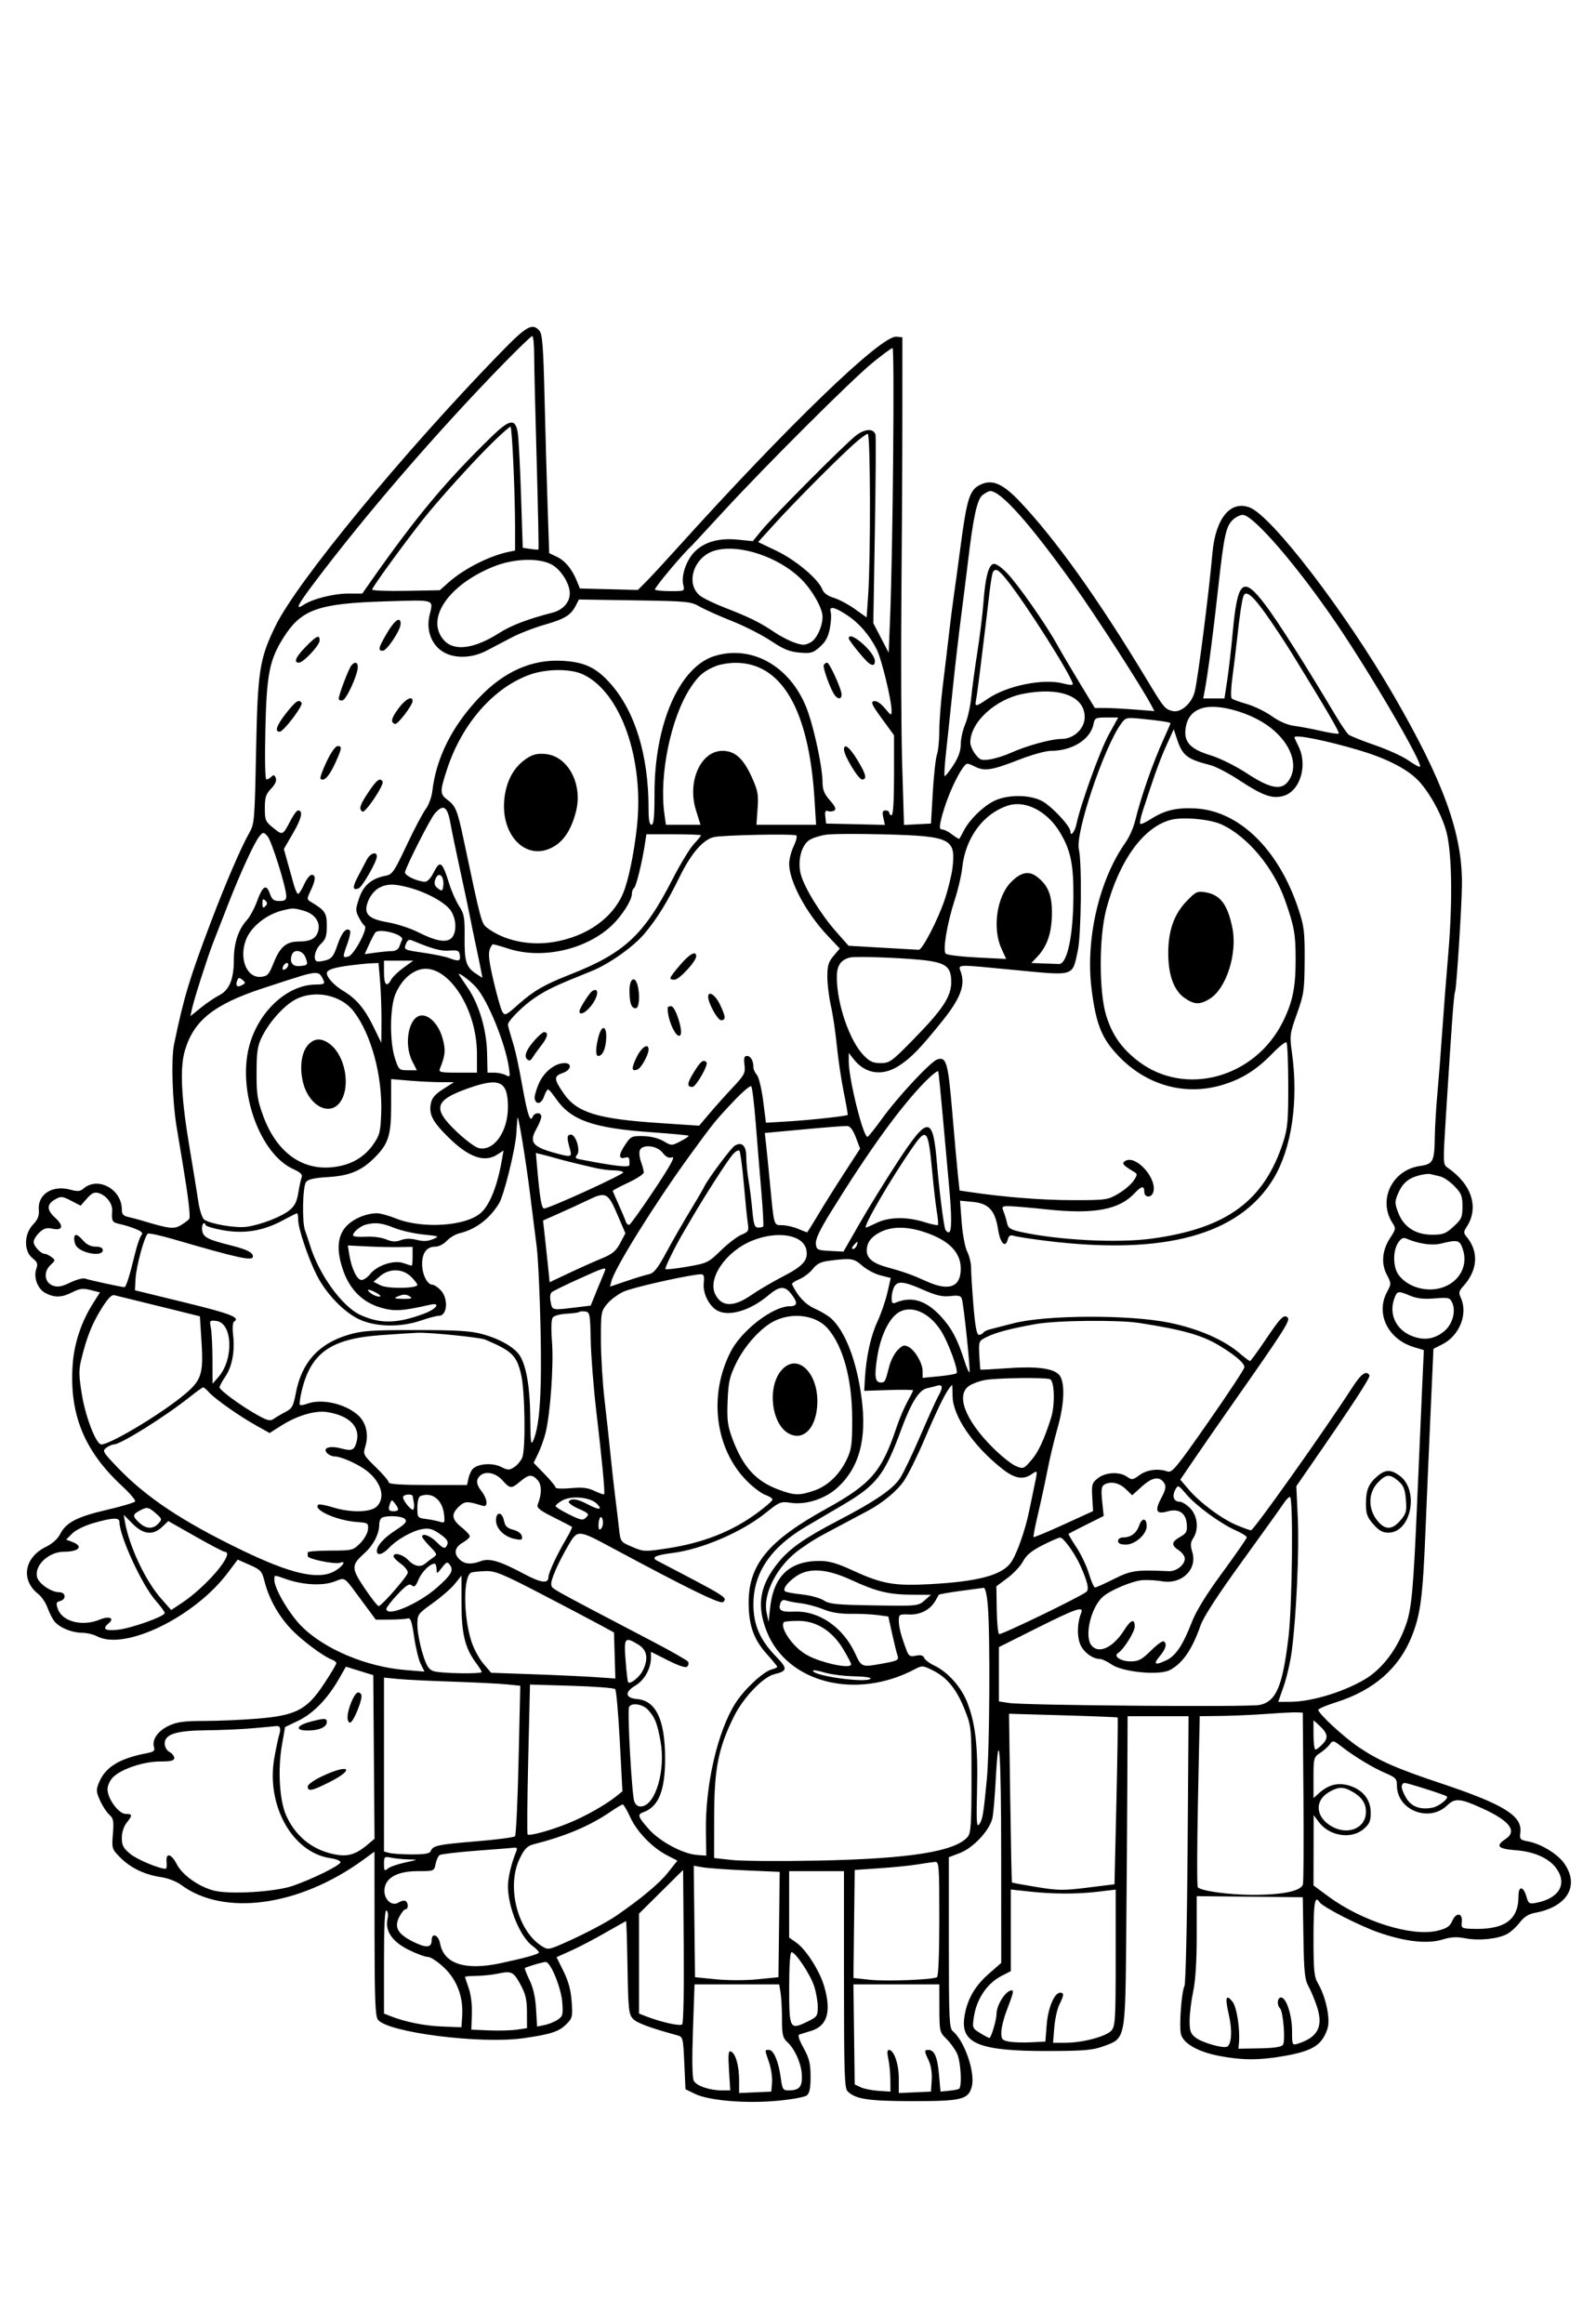 <?xml version="1.0" encoding="UTF-8" standalone="yes"?>
<svg xmlns="http://www.w3.org/2000/svg" width="1717" height="2500" viewBox="0 0 1723.698 2500" version="1.1" x="-10" y="-10">
  <g transform="translate(-10, -10) scale(1.008)">
    <path d="M545.493 383.682C441.808 490.373 328.258 628.261 305.232 675.434C287.955 710.83 286.006 723.335 284.288 809.737C282.799 884.522 282.526 887.76 276.897 897.6C268.371 912.5 251.703 951.198 236.08 992.362C212.937 1053.348 206.971 1073.123 196.399 1123.922C193.202 1139.29 194.563 1184.489 199.04 1211.696C200.429 1220.123 203.384 1237.934 205.61 1251.277C211.655 1287.497 214.15 1308.478 212.694 1310.855C211.979 1312.022 208.052 1315.01 203.968 1317.492C196.269 1322.176 191.622 1321.652 162.155 1312.776C157.942 1311.507 151.336 1309.77 147.472 1308.915C142.071 1307.717 140.449 1305.868 140.449 1300.896C140.449 1279.019 114.62 1265.046 99.185 1278.578C95.848 1281.504 92.947 1281.736 85.483 1279.676C66.006 1274.298 50.028 1284.563 51.489 1301.514C52.022 1307.697 50.424 1311.683 45.255 1317.079C35.569 1327.188 35.296 1345.577 44.719 1352.99C49.906 1357.068 50.715 1359.185 48.943 1364.027C45.506 1373.432 50.14 1386.006 58.672 1390.416C68.58 1395.541 76.106 1395.289 87.564 1389.446C95.35 1385.475 98.836 1385.064 107.04 1387.148L117.03 1389.683 109.78 1401.113C97.155 1421.024 89.528 1443.716 87.84 1466.407C83.879 1519.617 99.954 1559.392 140.646 1597.066C149.129 1604.918 155.429 1612.38 154.648 1613.644C153.866 1614.908 140.069 1619.004 123.989 1622.743C92.268 1630.12 80.526 1636.267 74.265 1648.777C71.813 1653.677 65.95 1658.938 59.346 1662.163C35.689 1673.718 31.77 1697.819 51.088 1712.965C54.607 1715.723 59.058 1722.426 60.978 1727.863C62.898 1733.297 66.338 1739.913 68.624 1742.564C74.242 1749.083 87.329 1754.341 97.942 1754.341C102.74 1754.341 109.959 1756.057 113.984 1758.156C143.777 1773.695 218.126 1737.594 253.83 1690.253L264.609 1675.96 277.48 1681.639C289.311 1686.862 290.595 1688.299 293.401 1699.438C297.944 1717.487 307.965 1735.587 321.333 1749.9C332.686 1762.053 356.249 1779.688 365.807 1783.189C368.264 1784.088 370.276 1785.787 370.276 1786.964C370.276 1788.138 364.244 1798.23 356.869 1809.387C338.713 1836.862 327.066 1842.916 285.82 1846.328C269.77 1847.656 244.275 1848.761 229.16 1848.784C206.867 1848.818 199.584 1849.811 190.577 1854.045C178.958 1859.507 172.436 1869.078 174.946 1876.984C176.09 1880.592 174.607 1881.915 168.001 1883.172C138.113 1888.866 123.029 1897.97 116.134 1914.474C112.722 1922.635 112.812 1924.433 117.104 1934.025C119.706 1939.834 124.16 1946.652 127.007 1949.175C131.479 1953.144 132.007 1955.947 130.891 1969.842C129.62 1985.687 129.737 1986.052 139.162 1995.48C150.192 2006.509 165.335 2013.67 182.988 2016.203C189.788 2017.178 199.106 2020.787 203.695 2024.219C249.571 2058.534 330.409 2047.543 399.004 1997.661L411.134 1988.841 411.216 2076.519C411.279 2147.045 411.987 2165.107 414.821 2168.851C425.186 2182.523 524.837 2195.212 570.656 2188.695C599.957 2184.528 608.741 2181.675 616.655 2173.769C623.251 2167.176 623.601 2165.705 622.439 2149.448C621.57 2137.298 618.971 2127.643 613.705 2117.017L606.205 2101.885 621.629 2094.964C630.112 2091.157 646.716 2082.482 658.527 2075.684C670.335 2068.889 680.319 2063.33 680.712 2063.33C681.106 2063.33 681.803 2085.621 682.263 2112.863C683.008 2157.204 683.603 2162.957 687.934 2167.737C692.061 2172.293 705.802 2177.444 735.444 2185.544C741.655 2187.24 741.864 2188.052 743.105 2215.324L744.382 2243.361 754.492 2248.294C769.282 2255.513 808.481 2258.841 842.485 2255.761C858.057 2254.354 872.188 2251.759 874.431 2249.9C877.354 2247.472 878.435 2241.964 878.401 2229.642C878.363 2215.779 877.005 2210.268 870.889 2199.173C865.912 2190.146 864.438 2185.314 866.466 2184.683C868.141 2184.165 873.859 2182.4 879.175 2180.764C896.502 2175.429 900.924 2159.872 892.845 2132.666C887.99 2116.323 873.603 2093.774 863.389 2086.499L855.465 2080.858 855.465 2045.281L855.465 2009.704 884.831 2009.704L914.198 2009.704 914.198 2125.712C914.198 2225.107 914.742 2242.265 918.006 2245.526C926.502 2254.025 940.263 2256.093 988.363 2256.111C1040.554 2256.131 1047.648 2254.341 1051.182 2240.263C1054.959 2225.215 1043.32 2191.53 1030.735 2181.085C1027.01 2177.993 1026.558 2167.725 1026.558 2086.21L1026.558 1994.803 1038.164 1990.373C1053.271 1984.602 1071.205 1964.98 1073.483 1951.726C1074.4 1946.394 1075.861 1928.818 1076.731 1912.666C1080.169 1848.813 1082.584 1881.249 1082.628 1991.828L1082.674 2108.018 1069.012 2119.997C1053.833 2133.309 1045.518 2148.386 1043.044 2167.091C1039.418 2194.522 1059.788 2202.561 1132.533 2202.403C1171.959 2202.316 1180.495 2201.576 1192.543 2197.194C1215.953 2188.677 1215.567 2190.595 1216.624 2076.969C1217.12 2023.82 1217.648 1949.597 1217.801 1912.028L1218.08 1843.718 1250.735 1843.718L1283.394 1843.718 1282.367 1986.083C1281.798 2065.263 1280.301 2130.421 1278.999 2132.896C1275.848 2138.876 1273.131 2175.947 1275.23 2184.313C1277.745 2194.334 1293.486 2203.307 1316.159 2207.646C1341.055 2212.408 1359.211 2212.436 1385.822 2207.753C1416.476 2202.36 1426.284 2196.182 1432.206 2178.547C1435.567 2168.539 1430.623 2144.701 1422.183 2130.217C1417.883 2122.837 1417.263 2116.634 1417.263 2081.06C1417.263 2044.037 1418.756 2034.99 1423.583 2042.799C1426.836 2048.062 1467.28 2068.716 1488.307 2075.853C1516.555 2085.439 1539.614 2087.865 1555.633 2082.934C1564.556 2080.186 1570.728 2079.86 1579.893 2081.65C1594.267 2084.454 1614.252 2082.472 1624.374 2077.237C1628.294 2075.209 1634.482 2069.645 1638.121 2064.875C1642.717 2058.848 1647.63 2055.666 1654.211 2054.456C1688.721 2048.105 1702.334 2026.17 1686.56 2002.334C1679.525 1991.706 1661.422 1980.49 1646.984 1977.814C1638.593 1976.259 1638.011 1975.552 1638.894 1967.993C1640.955 1950.335 1620.822 1937.993 1553.121 1915.419C1506.124 1899.747 1486.943 1891.277 1465.432 1876.701C1449.224 1865.72 1422.329 1840.809 1422.416 1836.862C1422.441 1835.718 1431.096 1832.048 1441.647 1828.708C1482.14 1815.889 1509.262 1792.061 1522.886 1757.339C1531.964 1734.201 1534.354 1715.587 1537.204 1645.812C1538.524 1613.509 1540.991 1556.269 1542.686 1518.611L1545.771 1450.143 1555.572 1445.14C1573.726 1435.881 1582.916 1412.663 1575.166 1395.651C1572.635 1390.097 1572.972 1388.269 1577.421 1383.401C1593.315 1366.019 1594.696 1346.116 1581.141 1329.867C1577.942 1326.029 1577.962 1324.709 1581.3 1319.614C1594.826 1298.968 1586.946 1274.065 1561.256 1256.287C1555.873 1252.559 1555.871 1252.464 1559.236 1198.927C1565.674 1096.555 1567.551 1071.226 1568.979 1067.416C1570.536 1063.269 1576.141 975.437 1576.315 952.503C1576.726 897.983 1556.632 842.444 1502.983 749.819C1451.152 660.332 1372.5 557.74 1348.828 548.739C1328.223 540.904 1312.263 560.452 1308.979 597.549C1305.181 640.475 1293.442 732.303 1289.982 746.162C1286.902 758.498 1275.235 768.843 1266.599 766.895C1258.082 764.972 1257.183 763.884 1238.501 732.891C1186.558 646.716 1140.746 582.546 1102.298 542.102C1084.921 523.82 1073.825 518.723 1062.038 523.606C1048.644 529.152 1046.073 537.038 1038.325 596.272C1036.305 611.721 1033.475 632.406 1032.04 642.237C1030.603 652.068 1028.192 671.029 1026.68 684.372C1025.171 697.715 1022.227 722.372 1020.138 739.168C1018.052 755.965 1016.343 777.914 1016.343 787.944C1016.343 797.978 1015.197 809.515 1013.795 813.588C1012.395 817.658 1010.383 835.93 1009.326 854.188L1007.406 887.385 992.955 888.144L978.506 888.902 976.593 825.58C975.541 790.753 975.138 711.121 975.697 648.621C976.256 586.121 976.724 497.063 976.739 450.715L976.762 366.445 970.378 365.802C954.208 364.173 853.588 461.274 734.168 593.754C721.527 607.776 707.163 623.271 702.247 628.189L693.309 637.13 662.278 636.346L631.244 635.559 627.944 627.408C622.819 614.745 615.363 605.764 606.481 601.547L598.355 597.692 596.68 548.463C595.761 521.387 594.277 468.782 593.386 431.563C592.061 376.302 591.05 363.072 587.875 359.423C580.273 350.682 574.165 354.178 545.493 383.682M548.894 395.179C477.804 468.164 402.903 554.857 347.651 628.103C328.455 653.55 325.569 659.39 335.363 652.975C345.087 646.604 367.633 640.96 383.366 640.96L398.085 640.96 408.396 626.277C456.039 558.435 487.62 520.633 536.261 473.23C555.95 454.045 562.14 453.034 564.66 468.59C565.569 474.208 567.148 504.262 568.164 535.373L570.01 591.943 578.034 593.166C582.446 593.838 586.41 594.078 586.839 593.698C587.268 593.317 586.41 550.649 584.934 498.879C583.455 447.107 582.242 395.843 582.237 384.959C582.232 374.076 581.305 365.169 580.176 365.169C579.047 365.169 564.972 378.672 548.894 395.179M944.842 393.677C922.033 412.334 831.456 502.643 785.186 552.86C767.068 572.523 751.619 589.185 750.855 589.888C740.955 598.981 710.401 635.495 711.65 636.742C712.564 637.658 720.14 638.407 728.486 638.407C743.455 638.407 743.636 638.32 742.033 631.928C739.512 621.885 745.268 605.089 754.341 596.016C764.844 585.513 780.592 581.195 800.863 583.261L816.486 584.854 825.779 573.511C839.27 557.051 916.371 479.604 927.485 471.356C936.987 464.303 945.748 463.979 947.952 470.603C948.519 472.306 948.228 518.483 947.306 573.223L945.631 672.748 953.874 688.562L962.117 704.377 963.664 665.646C966.586 592.472 968.504 377.937 966.239 377.975C965.003 377.995 955.375 385.064 944.842 393.677M539.985 476.89C519.668 496.397 479.364 540.917 462.24 562.766C440.47 590.544 408.682 634.372 408.629 636.683C408.603 637.84 424.911 638.481 444.87 638.103L481.162 637.418 490.197 629.341C506.624 614.66 534.04 600.656 554.775 596.353L561.798 594.898 561.798 571.096C561.798 533.006 558.588 462.206 556.859 462.206C555.991 462.206 548.396 468.815 539.985 476.89M924.995 480.672C906.956 496.816 861.57 542.459 840.646 565.501L822.209 585.802 842.035 595.283C862.572 605.102 886.798 625.511 890.983 636.522C892.482 640.462 896.729 643.593 903.212 645.534C908.675 647.171 918.838 652.566 925.799 657.526L938.458 666.54 940.087 642.896C942.888 602.257 942.574 469.867 939.678 469.867C938.241 469.867 931.634 474.729 924.995 480.672M1062.49 535.623C1056.813 540.243 1052.712 559.116 1047.091 606.486C1045.756 617.722 1042.439 644.152 1039.717 665.22C1036.994 686.287 1032.891 721.91 1030.595 744.382C1028.302 766.854 1025.169 796.499 1023.634 810.26C1022.099 824.022 1021.361 835.799 1021.994 836.433C1022.63 837.066 1026.788 831.966 1031.236 825.1C1036.915 816.338 1039.326 809.551 1039.326 802.331C1039.326 796.675 1041.461 787.068 1044.068 780.983C1046.675 774.898 1049.604 761.874 1050.572 752.043C1051.542 742.211 1054.499 720.378 1057.142 703.524C1059.788 686.67 1062.676 663.113 1063.562 651.175C1065.541 624.479 1068.807 611.31 1073.935 609.341C1076.42 608.389 1081.757 611.805 1088.59 618.723C1099.916 630.192 1130.789 674.265 1142.628 695.863C1146.476 702.886 1157.127 720.983 1166.295 736.083L1182.965 763.534 1193.501 763.55C1199.295 763.557 1213.652 764.313 1225.406 765.227L1246.78 766.892 1243.539 760.743C1233.087 740.912 1183.215 663.575 1159.875 631.006C1112.967 565.552 1082.352 531.2 1070.891 531.164C1069.29 531.159 1065.511 533.164 1062.49 535.623M1331.021 561.803C1323.468 568.841 1321.328 578.664 1315.176 634.576C1309.837 683.092 1304.267 725.718 1300.912 743.744L1299.127 753.32 1310.493 753.32L1321.859 753.32 1324.854 733.529C1326.502 722.646 1329.104 700.033 1330.636 683.281C1335.838 626.407 1341.609 621.389 1365.531 652.942C1379.019 670.73 1408.721 717.48 1440.283 770.598C1446.348 780.802 1452.86 790.437 1454.752 792.01C1456.647 793.58 1469.377 798.708 1483.039 803.404C1496.701 808.1 1512.898 815.48 1519.03 819.803C1525.163 824.127 1530.712 827.135 1531.361 826.486C1534.65 823.197 1479.885 729.254 1442.556 674.157C1400.462 612.022 1352.824 556.691 1341.422 556.691C1338.721 556.691 1334.04 558.991 1331.021 561.803M775.391 595.066C753.031 601.767 743.904 630.631 760.112 643.378C763.634 646.149 775.899 652.033 787.367 656.456C812.337 666.08 825 672.354 839.477 682.27C845.429 686.348 855.003 691.346 860.751 693.373C869.783 696.56 872.145 696.568 878.197 693.44C884.803 690.023 891.216 676.394 891.216 665.774C891.216 656.759 880.337 637.497 868.634 625.797C844.334 601.496 801.282 587.308 775.391 595.066M538.815 612.051C489.916 631.785 465.248 668.55 485.741 691.152C496.614 703.146 518.304 700.189 545.077 683.064C557.554 675.082 575.815 668.131 601.739 661.496C613.166 658.57 620.613 650.161 620.409 640.411C620.207 630.784 612.148 617.255 602.916 611.047C590.128 602.444 561.512 602.893 538.815 612.051M1073.848 617.901C1073.006 619.262 1071.297 629.328 1070.049 640.266C1067.932 658.82 1066.29 672.416 1059.469 727.783C1057.998 739.722 1056.29 752.074 1055.672 755.235C1054.231 762.615 1055.358 762.48 1068.233 753.716C1089.252 739.413 1128.534 731.593 1149.77 737.485C1155.038 738.945 1159.346 739.231 1159.346 738.123C1159.346 731.177 1109.086 651.736 1088.583 626.277C1079.694 615.24 1076.583 613.473 1073.848 617.901M1342.04 644.152C1340.296 649.676 1338.121 664.431 1335.544 688.202C1334.173 700.843 1331.813 720.245 1330.301 731.318C1328.787 742.39 1328.486 752.319 1329.632 753.378C1330.779 754.441 1338.057 757.114 1345.809 759.321C1353.56 761.527 1365.572 767.365 1372.503 772.293C1380.577 778.034 1389.277 781.79 1396.716 782.745C1403.1 783.567 1416.136 786.039 1425.682 788.235C1435.23 790.434 1443.613 791.66 1444.316 790.958C1445.485 789.788 1431.706 766.193 1394.745 706.078C1386.974 693.437 1373.843 673.616 1365.567 662.028C1351.382 642.165 1344.351 636.826 1342.04 644.152M626.913 653.733C621.486 664.226 615.199 668.118 593.718 674.275C582.482 677.495 566.519 683.672 558.246 687.998C549.972 692.324 537.906 698.652 531.433 702.061C514.364 711.052 494.155 710.904 482.086 701.698C471.353 693.514 466.698 679.122 470.077 664.576C474.236 646.665 477.492 647.722 423.264 649.349C350.628 651.527 332.694 657.909 313.527 688.404C298.629 712.104 295.633 727.26 294.262 785.878C293.496 818.626 293.935 840.143 295.373 840.143C296.683 840.143 299.093 838.802 300.733 837.163C303.006 834.89 304.116 835.23 305.406 838.59C306.519 841.496 304.806 845.396 300.383 850.01C294.811 855.827 293.667 859.39 293.667 870.927C293.667 883.838 294.326 885.358 302.886 892.188C313.036 900.286 312.623 900.488 321.908 882.916C324.691 877.651 327.97 873.34 329.196 873.34C334.972 873.34 333.195 881.655 324.053 897.413L314.055 914.648 318.085 929.106C320.301 937.058 323.325 947.875 324.801 953.141C326.277 958.409 328.32 962.717 329.341 962.717C330.36 962.717 333.269 958.121 335.802 952.503C338.335 946.885 341.956 942.288 343.851 942.288C348.519 942.288 348.177 947.921 342.824 959.157C338.527 968.177 338.539 968.649 343.1 971.374C358.248 980.421 360.061 983.154 360.061 996.931C360.061 1007.939 358.915 1011.422 353.677 1016.343C347.625 1022.03 345.066 1032.694 349.208 1034.969C350.26 1035.549 354.609 1035.074 358.871 1033.915C365.401 1032.137 367.385 1029.545 371.509 1017.416C376.088 1003.943 381.085 998.212 384.916 1002.04C385.822 1002.949 384.617 1009.124 382.237 1015.764C376.782 1030.981 376.818 1031.479 383.233 1029.803C389.185 1028.246 404.53 999.423 400.677 997.04C399.385 996.244 396.545 992.142 394.367 987.926C390.764 980.958 390.789 979.101 394.658 967.457C399.231 953.682 408.054 946.162 422.939 943.348C430.253 941.966 432.127 939.267 445.541 910.784C453.585 893.7 462.789 876.244 465.991 871.992C469.196 867.737 472.4 859.119 473.115 852.84C477.15 817.362 494.239 783.11 523.067 752.725C549.959 724.379 579.967 711.121 612.87 713.046C636.522 714.433 648.907 720.378 664.175 737.674C690.46 767.446 704.801 814.502 704.801 870.97C704.801 883.422 705.746 888.662 707.993 888.662C710.386 888.662 711.185 880.192 711.185 854.826C711.185 780.286 738.131 719.093 775.94 707.766C817.574 695.291 859.775 721.052 876.011 768.853C883.299 790.312 891.139 828.302 891.182 842.36C891.208 851.154 892.883 855.414 899.104 862.497C904.862 869.055 906.131 872.012 903.805 873.453C902.051 874.535 898.984 874.796 896.989 874.03C894.27 872.985 893.573 874.484 894.203 880.01L895.046 887.385 926.547 888.103L958.052 888.823 956.351 881.08C955.018 875.013 955.521 873.34 958.685 873.34C960.901 873.34 962.717 874.489 962.717 875.894C962.717 877.298 963.866 878.447 965.271 878.447C966.872 878.447 967.824 862.469 967.824 835.621L967.824 792.791 954.821 774.972C943.963 760.094 942.566 756.999 946.359 756.233C949.132 755.672 953.675 758.657 958.018 763.894C964.614 771.846 965.138 772.051 965.202 766.683C965.329 755.927 954.543 711.259 949.334 700.97C941.402 685.306 930.613 672.809 917.541 664.15C903.94 655.143 897.809 654.004 899.997 660.894C900.802 663.432 900.403 671.164 899.111 678.077C897.395 687.265 894.548 692.623 888.521 698.008C881.134 704.612 878.871 705.258 866.688 704.247C855.909 703.353 849.494 700.723 835.692 691.545C826.118 685.181 807.403 675.672 794.101 670.414C780.802 665.156 765.322 658.228 759.704 655.013C750.015 649.474 746.425 649.127 689.852 648.258L630.217 647.344 626.913 653.733M424.54 683.348C415.248 699.249 414.538 702.247 420.066 702.247C424.454 702.247 439.101 680.225 439.175 673.519C439.27 664.911 432.766 669.277 424.54 683.348M337.61 697.875C326.749 708.943 324.114 715.015 330.176 715.015C334.985 715.015 352.4 696.42 352.4 691.287C352.4 684.584 349.298 685.968 337.61 697.875M919.305 689.019C919.305 691.251 936.576 712.464 940.955 715.615C945.24 718.695 947.4 717.84 947.291 713.1C947.063 703.401 919.305 679.517 919.305 689.019M386.249 718.207C383.355 721.864 372.829 749.625 372.829 753.603C372.829 755.059 374.663 755.876 376.902 755.421C381.098 754.571 393.258 728.003 393.258 719.688C393.258 714.29 389.911 713.583 386.249 718.207M777.579 718.401C764.497 723.521 758.455 728.606 749.74 741.828C728.797 773.611 716.034 835.146 721.747 876.813L723.371 888.662 741.908 888.662L760.444 888.662 755.559 872.967C746.027 842.339 760.738 809.499 783.991 809.499C797.265 809.499 806.279 817.536 815.286 837.4C821.961 852.122 822.72 856.187 821.632 871.392L820.396 888.662 852.352 888.662L884.308 888.662 882.605 861.21C876.624 764.814 847.051 714.382 796.989 715.209C790.526 715.317 781.793 716.752 777.579 718.401M892.607 717.383C891.042 719.916 900.087 744.793 904.507 750.123C908.202 754.574 911.645 754.114 911.645 749.17C911.645 743.529 898.687 715.015 896.124 715.015C894.995 715.015 893.412 716.08 892.607 717.383M577.817 727.794C538.859 741.645 504.839 780.439 488.938 829.147C480.955 853.601 481.032 855.873 490.066 862.554C498.011 868.427 500.207 873.94 506.553 903.984C525.306 992.748 525.741 994.382 531.678 998.95C549.655 1012.783 577.16 1018.664 603.317 1014.267C638.721 1008.315 666.481 988.693 677.704 961.685C683.187 948.488 689.208 919.497 692.298 891.42C700.337 818.371 675.038 746.563 634.576 727.582C621.29 721.346 595.682 721.443 577.817 727.794M1106.004 748.419C1076.231 754.267 1049.54 778.902 1049.54 800.529C1049.54 803.68 1052.015 809.402 1055.041 813.248C1059.939 819.477 1061.673 820.061 1070.891 818.585C1076.586 817.676 1086.463 814.568 1092.845 811.683C1109.964 803.935 1136.254 796.731 1147.406 796.731C1160.419 796.731 1172.12 785.633 1172.102 773.307C1172.068 750.873 1145.138 740.733 1106.004 748.419M436.859 764.081C429.073 774.668 428.113 778.984 433.164 780.666C435.94 781.591 451.992 760.638 451.992 756.096C451.992 749.903 444.303 753.961 436.859 764.081M316.708 768.871C306.307 782.028 303.807 789.134 309.627 788.994C313.764 788.894 334.883 761.073 333.059 758.123C330.35 753.736 326.859 756.029 316.708 768.871M1298.312 763.67C1287.628 766.849 1281.742 773.994 1280.184 785.679C1278.256 800.128 1285.378 807.725 1306.999 814.293C1317.066 817.352 1333.539 825.536 1345.955 833.652C1371.591 850.406 1383.524 852.349 1390.97 840.983C1401.394 825.072 1393.46 802.206 1371.499 784.88C1351.18 768.848 1315.585 758.532 1298.312 763.67M1181.55 780.84C1178.261 797.28 1158.779 809.499 1135.853 809.499C1130.455 809.499 1115.447 813.639 1102.503 818.698C1072.536 830.406 1064.921 831.606 1054.272 826.295C1046.284 822.308 1045.592 822.329 1042.354 826.634C1033.404 838.542 1021.856 866.113 1017.715 885.47C1016.353 891.823 1016.803 893.769 1019.627 893.769C1021.655 893.769 1026.404 896.198 1030.179 899.168C1033.953 902.137 1037.408 904.147 1037.858 903.636C1038.309 903.126 1040.426 899.259 1042.569 895.043C1048.384 883.593 1062.669 869.456 1074.551 863.394C1088.56 856.246 1112.342 856.083 1125.978 863.039C1136.284 868.297 1156.747 890.087 1156.777 895.835C1156.805 902.01 1161.489 896.348 1163.261 887.995C1167.781 866.685 1188.468 809.331 1197.707 792.497L1207.998 773.749 1195.483 773.749C1183.843 773.749 1182.868 774.244 1181.55 780.84M1210.751 780.945C1192.38 806.742 1161.813 898.026 1165.866 914.982C1169.231 929.068 1168.432 1006.078 1164.74 1023.435C1158.774 1051.479 1161.877 1050.478 1099.336 1044.502C1030.457 1037.919 1036.716 1037.584 1039.819 1047.692C1044.012 1061.353 1038.506 1075.314 1019.678 1098.764C995.986 1128.274 986.108 1138.475 973.069 1146.902C955.34 1158.361 937.081 1155.72 924.637 1139.9L919.305 1133.121 919.305 1142.209C919.305 1161.157 934.808 1223.486 939.405 1223.026C940.289 1222.939 947.331 1214.132 955.056 1203.453C972.28 1179.645 1007.135 1142.306 1014.239 1140.051C1023.907 1136.984 1025.71 1143.35 1030.189 1196.374C1032.561 1224.464 1035.301 1254.893 1036.277 1263.994L1038.049 1280.541 1049.54 1282.24C1086.456 1287.689 1126.839 1290.858 1159.346 1290.858C1195.005 1290.858 1196.808 1290.603 1208.141 1283.94C1214.614 1280.135 1221.974 1273.871 1224.497 1270.02C1228.848 1263.381 1228.856 1262.88 1224.637 1260.34C1213.072 1253.373 1211.519 1251.489 1215.294 1249.009C1226.895 1241.382 1250.873 1268.534 1245.319 1283.006C1243.09 1288.818 1235.955 1287.99 1235.955 1281.92C1235.955 1275.054 1232.972 1275.49 1225.546 1283.445C1209.047 1301.121 1182.209 1306.129 1132.275 1300.843C1114.16 1298.925 1095.626 1297.329 1091.09 1297.298C1083.55 1297.247 1083.044 1297.732 1085.169 1302.988C1086.445 1306.149 1088.121 1311.706 1088.889 1315.337C1090.066 1320.901 1092.406 1322.408 1103.749 1324.911C1143.876 1333.759 1207.16 1337.015 1243.616 1332.102C1324.139 1321.249 1364.346 1291.803 1384.763 1228.731C1389.553 1213.93 1390.268 1205.924 1390.215 1167.709C1390.179 1143.516 1389.323 1122.893 1388.312 1121.882C1387.301 1120.871 1380.508 1126.198 1373.218 1133.723C1356.42 1151.057 1341.139 1160.748 1320.595 1167.099C1280.447 1179.507 1239.004 1168.302 1208.728 1136.851C1190.462 1117.88 1184.341 1102.865 1179.535 1065.217C1172.707 1011.77 1187.398 947.939 1215.758 907.814C1219.729 902.196 1224.367 891.854 1226.065 884.831C1232.222 859.372 1244.928 822.863 1256.57 797.186C1260.682 788.121 1264.045 780.34 1264.045 779.895C1264.045 778.83 1251.187 776.902 1231.731 775.049C1216.57 773.603 1215.827 773.813 1210.751 780.945M1259.658 803.68C1252.646 819.17 1247.296 833.989 1234.234 874.104C1232.04 880.843 1230.85 886.961 1231.588 887.702C1232.329 888.44 1237.347 886.205 1242.743 882.735C1257.533 873.225 1270.215 870.153 1290.432 871.177C1337.477 873.565 1379.957 914.974 1401.147 979.099C1407.25 997.569 1407.947 1003.378 1407.758 1034.219C1407.561 1066.118 1406.946 1070.37 1399.517 1091.167C1391.816 1112.73 1391.599 1114.418 1394.162 1132.847C1401.364 1184.632 1393.882 1235.61 1374.341 1267.875C1337.745 1328.307 1257.188 1350.209 1129.98 1334.321C1114.53 1332.39 1099.461 1330.061 1096.496 1329.142C1092.342 1327.858 1090.766 1328.756 1089.642 1333.057C1087.104 1342.755 1081.547 1336.982 1079.313 1322.326C1076.205 1301.928 1069.275 1294.362 1052.191 1292.722L1038.539 1291.41 1040.281 1314.51C1041.261 1327.495 1043.876 1341.32 1046.254 1346.083C1048.578 1350.746 1050.447 1358.611 1050.406 1363.567C1050.365 1368.521 1051.491 1386.652 1052.911 1403.856C1054.75 1426.175 1056.422 1435.138 1058.749 1435.138C1060.541 1435.138 1062.633 1434.127 1063.396 1432.888C1064.162 1431.652 1067.39 1430.02 1070.569 1429.259C1073.751 1428.501 1084.972 1425.613 1095.506 1422.84C1130.153 1413.726 1220.166 1413.348 1262.768 1422.14C1294.127 1428.613 1321.108 1440.34 1338.092 1454.875C1343.458 1459.469 1348.455 1463.228 1349.196 1463.228C1349.936 1463.228 1357.112 1453.453 1365.143 1441.507C1382.13 1416.241 1385.628 1412.697 1389.635 1416.703C1392.584 1419.653 1385.536 1430.689 1331.374 1507.916C1316.596 1528.984 1297.763 1556.141 1289.52 1568.264L1274.533 1590.309 1283.542 1600.835C1295.753 1615.1 1318.672 1632.158 1334.742 1638.945C1342.025 1642.02 1349.032 1644.535 1350.314 1644.535C1353.251 1644.535 1430.424 1535.738 1458.542 1491.956C1468.21 1476.902 1473.764 1472.87 1477.188 1478.414C1478.504 1480.539 1460.204 1508.588 1412.528 1577.526L1398.859 1597.293 1400.432 1631.767C1402.028 1666.788 1398.884 1736.162 1393.996 1773.769C1392.515 1785.156 1388.639 1802.107 1385.378 1811.435L1379.451 1828.396 1392.612 1828.304C1415.079 1828.151 1448.693 1818.029 1471.9 1804.428C1491.251 1793.087 1507.96 1770.682 1516.867 1744.127C1522.408 1727.607 1524.431 1704.969 1528.166 1617.722C1530.209 1569.969 1532.692 1513.031 1533.68 1491.195L1535.478 1451.491 1525.005 1448.355C1496.979 1439.959 1483.557 1412.503 1496.07 1389.17C1500.728 1380.483 1500.723 1380.115 1495.751 1370.575C1489.433 1358.455 1490.843 1344.203 1499.681 1330.85C1505.345 1322.291 1505.58 1320.889 1502.206 1315.807C1485.822 1291.136 1501.21 1258.565 1531.279 1254.262C1545.577 1252.217 1546.844 1249.653 1547.252 1221.91C1547.395 1212.079 1548.662 1191.394 1550.061 1175.945C1551.463 1160.495 1553.698 1131.767 1555.031 1112.104C1556.361 1092.441 1559.351 1053.945 1561.675 1026.558C1566.606 968.422 1565.531 915.301 1558.986 893.769C1553.126 874.487 1539.607 850.955 1527.896 839.66C1515.687 827.88 1493.889 817.025 1465.781 808.728C1429.844 798.121 1396.834 791.576 1396.834 795.061C1396.834 795.549 1398.779 799.844 1401.154 804.609C1411.371 825.087 1402.873 852.852 1384.87 857.824C1372.919 861.124 1362.847 857.49 1337.16 840.61C1326.111 833.35 1312.321 826.198 1306.517 824.719C1281.836 818.427 1276.915 814.612 1271.139 797.296L1267.495 786.369 1259.658 803.68M359.796 821.154C355.439 830.373 352.52 838.56 353.304 839.346C356.793 842.832 362.574 836.862 368.728 823.419C376.438 806.578 376.762 804.392 371.55 804.392C369.334 804.392 364.372 811.468 359.796 821.154M914.198 808.049C914.198 814.571 929.653 840.143 933.593 840.143C939.157 840.143 937.903 834.732 928.882 819.775C920.396 805.71 914.198 800.758 914.198 808.049M575.501 816.803C562.206 825.156 553.996 838.281 550.988 855.978C543.728 898.68 573.899 930.207 604.142 911.517C614.829 904.911 622.232 893.006 626.971 874.808C634.589 845.569 618.833 815.375 594.676 812.911C586.496 812.079 581.359 813.121 575.501 816.803M404.819 853.516C395.46 867.411 394.063 871.956 398.335 874.599C401.313 876.438 421.892 845.644 419.872 842.375C417.089 837.873 413.626 840.437 404.819 853.516M1090.383 867.985C1063.524 876.489 1044.252 902.523 1040.868 934.862C1040.049 942.717 1036.502 957.947 1032.99 968.708C1024.747 993.961 1019.791 1023.366 1023.205 1026.78C1024.604 1028.179 1039.742 1030.026 1056.846 1030.886L1087.947 1032.449 1082.845 1021.205C1072.949 999.392 1078.001 965.294 1093.412 949.883C1103.751 939.543 1112.099 937.781 1120.626 944.137C1132.799 953.21 1137.211 963.979 1136.999 984.091C1136.788 1004.356 1131.91 1018.825 1121.604 1029.75L1114.98 1036.772 1126.948 1037.229C1133.532 1037.48 1141.417 1037.766 1144.477 1037.868C1153.238 1038.154 1159.678 1008.588 1160.013 966.547C1160.299 930.46 1156.915 914.839 1144.543 895.163C1131.111 873.797 1108.251 862.326 1090.383 867.985M475.855 876.532C471.016 881.964 445.608 931.905 443.866 939.402C443.067 942.842 456.486 949.356 465.189 949.755C467.646 949.867 471.427 945.993 474.127 940.603C481.443 925.991 483.57 927.454 491.438 952.503C493.864 960.227 498.578 970.766 501.913 975.922C507.265 984.196 507.947 988.118 507.72 1009.262C507.441 1035.163 509.359 1041.277 519.944 1048.212L526.816 1052.715 525.192 1044.106C524.3 1039.369 521.836 1027.451 519.722 1017.62C517.605 1007.789 514.77 993.999 513.422 986.977C512.071 979.954 507.337 957.546 502.898 937.181C498.458 916.816 493.876 894.699 492.717 888.031C489.382 868.874 485.209 866.029 475.855 876.532M1264.648 883.34C1235.112 890.914 1209.004 926.994 1195.197 979.316C1187.331 1009.116 1187.324 1067.837 1195.181 1093.225C1201.606 1113.981 1211.915 1128.596 1229.686 1142.13C1280.01 1180.465 1354.898 1159.783 1384.637 1099.336C1394.997 1078.276 1398.11 1062.937 1398.11 1032.942C1398.11 1005.901 1396.744 998.166 1387.061 970.378C1374.568 934.538 1346.205 900.646 1318.228 888.133C1305.97 882.653 1277.326 880.089 1264.648 883.34M288.133 900.702C282.689 907.01 267.758 939.413 253.902 974.992C247.508 991.415 240.478 1009.448 238.284 1015.066C232.531 1029.785 218.067 1074.883 215.827 1085.084L213.917 1093.774 225.064 1084.745C231.195 1079.775 240.036 1073.769 244.711 1071.394C255.649 1065.838 260.47 1054.196 260.47 1033.335C260.47 1015.485 265.286 1000.822 274.441 990.807C277.651 987.296 282.569 978.151 285.37 970.485C291.399 953.991 295.317 951.703 299.076 962.487C301.3 968.861 303.251 970.378 309.239 970.378C314.957 970.378 316.65 969.206 316.65 965.25C316.65 955.876 300.789 905.332 296.394 900.702C292.242 896.325 291.91 896.325 288.133 900.702M895.097 899.326C888.573 900.276 880.478 902.858 877.112 905.064C868.432 910.751 864.211 927.607 867.929 941.726C871.698 956.039 889.129 984.356 905.792 1003.241L919.091 1018.312 955.587 1020.424C975.661 1021.586 993.085 1022.579 994.308 1022.633C998.123 1022.796 1014.852 990.498 1022.035 969.101C1025.809 957.865 1029.635 942.188 1030.539 934.265C1034.037 903.618 1028.465 900.891 958.46 898.994C930.135 898.228 901.622 898.376 895.097 899.326M701.039 908.453C698.021 928.527 691.509 955.077 689.265 956.466C687.978 957.26 686.925 960.163 686.925 962.919C686.925 969.413 676.3 986.159 665.812 996.195C638.302 1022.52 590.669 1033.243 554.285 1021.3C545.475 1018.407 537.985 1016.397 537.64 1016.831C532.37 1023.481 532.51 1029.086 538.606 1055.478C542.232 1071.172 546.509 1086.231 548.11 1088.938C550.835 1093.552 551.918 1093.062 565.291 1081.141C581.535 1066.665 593.251 1059.89 620.531 1049.201C678.685 1026.412 699.898 1006.767 730.151 947.686C738.504 931.374 748.859 914.224 753.159 909.571C757.462 904.921 760.981 900.61 760.981 899.995C760.981 899.379 747.817 898.876 731.729 898.876L702.48 898.876 701.039 908.453M774.528 901.943C762.891 904.959 750.457 919.413 738.332 944.019C724.147 972.804 714.277 988.767 700.424 1005.34C688.621 1019.456 662.436 1037.955 643.514 1045.544C605.291 1060.871 596.826 1064.847 583.378 1073.772C570.598 1082.255 554.137 1098.624 554.137 1102.85C554.137 1103.981 555.907 1110.549 558.069 1117.444C562.349 1131.08 564.788 1142.091 570.462 1173.391C575.148 1199.247 578.156 1207.84 580.439 1201.89C582.451 1196.65 589.888 1196.264 589.888 1201.404C589.888 1203.468 587.546 1209.323 584.686 1214.418C576.44 1229.099 580.393 1233.892 606.486 1240.861C622.252 1245.069 623.054 1244.75 620.352 1235.335C617.084 1223.938 617.367 1220.633 621.609 1220.633C626.925 1220.633 632.089 1237.643 628.197 1242.334C625.764 1245.266 626.33 1246.182 631.159 1247.122C668.864 1254.471 684.242 1256.208 684.323 1253.123C684.54 1244.959 684.03 1244.183 679.265 1245.429C672.339 1247.24 672.681 1241.867 680.199 1230.802C685.838 1222.5 687.104 1221.931 699.247 1222.234C707.122 1222.431 715.641 1224.558 720.843 1227.628C729.359 1232.653 729.522 1232.653 739.065 1227.758C744.362 1225.041 748.253 1222.377 747.717 1221.839C747.178 1221.302 729.328 1219.632 708.049 1218.128C645.398 1213.703 621.662 1205.358 605.592 1182.102C601.869 1176.716 598.077 1172.265 597.16 1172.211C596.244 1172.158 594.257 1175.666 592.743 1180.005C589.962 1187.983 584.157 1189.101 582.763 1181.925C582.357 1179.831 584.323 1172.755 587.132 1166.203C592.536 1153.596 604.443 1144.05 614.785 1144.035C623.271 1144.019 621.925 1151.466 612.87 1154.622C603.133 1158.016 603.251 1161.039 613.718 1176.305C627.98 1197.104 649.551 1203.795 716.79 1208.276L759.032 1211.093 769.525 1198.626C775.296 1191.77 786.491 1179.265 794.4 1170.838C807.602 1156.775 808.682 1154.729 807.584 1145.94C806.665 1138.593 807.28 1136.364 810.225 1136.364C814.213 1136.364 817.16 1141.519 817.16 1148.501C817.16 1150.733 818.823 1154.397 820.855 1156.645C822.891 1158.892 825.912 1171.325 827.577 1184.323L830.603 1207.921 855.163 1206.427C878.649 1205 917.109 1200.789 918.2 1199.528C918.483 1199.198 916.53 1188.049 913.859 1174.755C911.187 1161.461 907.87 1139.053 906.489 1124.959C905.107 1110.866 902.278 1091.867 900.202 1082.737C898.128 1073.608 896.404 1059.62 896.376 1051.652C896.333 1039.709 897.495 1035.771 903.001 1029.226L909.681 1021.29 896.821 1007.694C873.68 983.223 855.465 949.249 855.465 930.554C855.465 925.636 857.658 917.074 860.337 911.527C863.018 905.981 864.259 900.855 863.1 900.138C859.898 898.159 783.087 899.724 774.528 901.943M402.786 926.328C400.799 930.189 396.553 938.284 393.348 944.313C387.398 955.506 387.638 959.334 394.129 956.844C398.115 955.312 413.687 928.115 413.687 922.681C413.687 916.693 406.509 919.093 402.786 926.328M476.111 947.84C474.87 951.752 475.761 954.431 479.129 956.913C483.386 960.049 484.004 959.837 484.752 955.005C486.553 943.378 479.408 937.451 476.111 947.84M415.603 956.517C411.742 958.611 406.841 964.489 404.714 969.579C398.749 983.861 403.685 989.433 425.689 993.251C435.24 994.908 449.553 999.561 457.497 1003.588C476.913 1013.437 488.279 1015.442 493.733 1009.987C499.591 1004.129 499.037 989.282 492.625 980.278C486.537 971.729 466.882 960.988 448.161 955.978C431.915 951.632 424.377 951.757 415.603 956.517M1281.106 970.761C1267.569 984.89 1261.44 1002.743 1261.634 1027.49C1261.813 1050.34 1267.97 1066.622 1279.39 1074.438C1289.706 1081.502 1295.536 1081.655 1306.075 1075.14C1323.94 1064.099 1335.94 1026.336 1330.291 998.93C1325.123 973.838 1317.278 963.575 1301.287 960.981C1292.72 959.589 1291.019 960.414 1281.106 970.761M291.113 972.932C291.113 977.699 291.795 978.378 294.178 975.996C296.56 973.613 296.56 972.25 294.178 969.867C291.795 967.485 291.113 968.164 291.113 972.932M312.819 980.426C295.301 984.691 278.705 998.001 273.401 1012.04C265.804 1032.145 274.316 1053.072 289.487 1051.596C296.563 1050.907 298.123 1049.208 303.046 1036.821C309.906 1019.571 316.637 1013.79 329.87 1013.79C342.865 1013.79 348.843 1010.472 350.947 1002.094C353.302 992.712 346.854 983.973 335.186 980.733C324.545 977.778 323.746 977.766 312.819 980.426M411.897 1004.321C410.669 1006.019 407.635 1011.879 405.158 1017.347L400.654 1027.288 412.635 1025.646C419.224 1024.742 427.194 1024.004 430.345 1024.004C433.498 1024.004 436.782 1021.994 437.651 1019.535C438.519 1017.079 439.895 1013.636 440.71 1011.89C443.343 1006.246 415.756 998.999 411.897 1004.321M444.694 1016.713C442.52 1022.587 442.955 1022.799 463.189 1025.73C474.586 1027.383 487.148 1029.967 491.101 1031.476C501.502 1035.444 503.519 1034.918 502.605 1028.473C501.887 1023.427 500.508 1022.822 491.305 1023.496C482.163 1024.168 473.021 1021.668 451.369 1012.572C448.085 1011.193 446.333 1012.278 444.694 1016.713M322.737 1027.686C319.755 1035.457 322.975 1040.621 330.467 1040.079C339.821 1039.402 340.271 1038.782 337.214 1030.743C334.408 1023.363 325.148 1021.407 322.737 1027.686M738.399 1039.145C726.325 1053.463 725.891 1054.648 732.72 1054.648C737.709 1054.648 755.873 1034.911 755.873 1029.487C755.873 1023.1 748.486 1027.183 738.399 1039.145M920.582 1030.904C910.666 1033.407 906.537 1039.563 906.537 1051.851C906.537 1080.48 920.079 1120.018 935.266 1135.725C941.688 1142.367 945.329 1144.025 953.498 1144.025C963.039 1144.025 965.296 1142.4 988.11 1119.119C1020.049 1086.525 1029.111 1072.827 1029.111 1057.16C1029.111 1041.859 1024.183 1037.283 1004.556 1034.362C985.817 1031.573 927.459 1029.17 920.582 1030.904M421.348 1046.987C421.348 1060.368 424.362 1063.332 429.053 1054.568C430.58 1051.713 436.537 1045.968 442.293 1041.8L452.758 1034.219 437.053 1034.219L421.348 1034.219 421.348 1046.987M313.09 1040.817C312.137 1043.302 312.707 1044.471 314.574 1043.848C318.391 1042.577 320.493 1036.772 317.135 1036.772C315.764 1036.772 313.945 1038.593 313.09 1040.817M385.598 1039.27C367.293 1041.655 360.049 1044.078 360.117 1047.796C360.207 1052.513 368.133 1060.981 377.937 1066.831C391.593 1074.982 400.628 1085.705 409.974 1104.865L418.491 1122.319 418.644 1099.083C418.726 1086.302 418.052 1067.056 417.142 1056.31L415.493 1036.772 407.566 1037.107C403.207 1037.291 393.322 1038.264 385.598 1039.27M457.102 1044.694C447.224 1048.716 439.068 1057.421 433.807 1069.543C427.574 1083.917 427.214 1120.975 433.133 1139.076C437.109 1151.233 437.605 1151.685 446.902 1151.685L456.547 1151.685 451.716 1142.209C441.91 1122.975 448.207 1092.952 462.048 1092.952C470.621 1092.952 479.913 1103.08 483.889 1116.757C487.602 1129.53 487.142 1135.518 481.351 1149.77C479.711 1153.807 481.532 1154.239 500.237 1154.239L520.94 1154.239 520.94 1134.239C520.94 1082.214 485.843 1032.985 457.102 1044.694M334.525 1050.054C329.609 1051.453 310.074 1057.73 291.113 1064.004C238.884 1081.284 217.454 1098.447 208.016 1130.554C202.454 1149.479 204.032 1181.336 213.238 1235.955C216.908 1257.725 221.014 1283.006 222.362 1292.135C223.718 1301.32 226.509 1310.005 228.611 1311.581C234.944 1316.323 262.303 1321.019 274.152 1319.395C289.147 1317.339 311.175 1308.818 320.143 1301.604C325.587 1297.222 327.988 1292.472 329.507 1283.069C330.628 1276.118 332.265 1268.613 333.141 1266.397C334.308 1263.45 331.902 1261.083 324.211 1257.615C288.56 1241.54 264.364 1174.75 276.744 1126.583C286.338 1089.247 317.306 1060.225 347.932 1059.867C358.363 1059.745 358.787 1059.259 354.865 1051.925C351.979 1046.537 348.123 1046.18 334.525 1050.054M502.053 1049.788C503.312 1051.811 507.48 1058.064 511.313 1063.685C523.108 1080.965 531.236 1108.363 531.782 1132.689L532.268 1154.239 539.54 1154.239C543.539 1154.239 549.055 1155.439 551.8 1156.908C556.486 1159.418 556.688 1158.915 555.143 1148.608C551.193 1122.296 532.439 1076.468 519.98 1062.697C512.988 1054.969 499.019 1044.911 502.053 1049.788M264.014 1055.748C261.877 1061.323 264.185 1063.34 269.377 1060.437C273.146 1058.327 273.169 1057.768 269.599 1054.806C266.31 1052.076 265.363 1052.237 264.014 1055.748M684.372 1065.93C684.372 1079.637 686.315 1085.291 691.029 1085.291C694.801 1085.291 695.896 1071.287 692.978 1060.393C690.163 1049.895 684.372 1053.621 684.372 1065.93M644.451 1066.885C641.287 1068.894 630.771 1085.478 630.756 1088.483C630.728 1094.032 639.198 1089.093 645.161 1080.082C651.627 1070.312 651.21 1062.592 644.451 1066.885M327.451 1075.37C314.89 1081.588 298.772 1099.311 290.559 1115.935C285.802 1125.562 284.87 1131.777 284.806 1154.239C284.74 1177.513 285.692 1183.667 292.017 1200.863C305.827 1238.396 332.033 1258.307 364.219 1255.725C384.193 1254.122 399.451 1245.927 409.745 1231.272C416.713 1221.346 417.602 1217.916 418.34 1198.075C419.829 1157.975 407.893 1113.585 388.927 1088.7C375.633 1071.256 347.909 1065.245 327.451 1075.37M768.698 1073.161C768.82 1080.082 778.83 1098.059 782.561 1098.059C787.863 1098.059 787.546 1094.137 781.182 1080.991C776.21 1070.72 768.57 1065.93 768.698 1073.161M725.23 1085.25C725.23 1098.807 735.37 1119.701 739.055 1113.739C741.816 1109.272 733.859 1084.068 729.413 1083.189C727.112 1082.735 725.23 1083.662 725.23 1085.25M651.353 1115.138C648.059 1127.002 647.842 1136.364 650.863 1136.364C655.337 1136.364 658.647 1129.466 659.372 1118.626C660.332 1104.275 655.013 1101.961 651.353 1115.138M584.293 1117.85C574.308 1128.555 570.894 1136.295 574.594 1139.829C576.905 1142.035 578.363 1141.593 580.577 1138.011C582.186 1135.403 586.647 1129.234 590.488 1124.298C596.851 1116.124 597.748 1110.827 592.768 1110.827C591.708 1110.827 587.896 1113.989 584.293 1117.85M340.204 1124.262C333.016 1131.915 330.649 1148.294 334.446 1164.124C340.822 1190.702 364.41 1202.288 375.411 1184.244C385.526 1167.653 379.525 1136.348 363.869 1124.032C354.826 1116.923 347.03 1116.997 340.204 1124.262M691.969 1137.773C686.203 1149.686 686.468 1153.386 692.919 1150.912C696.879 1149.392 704.801 1135.174 704.801 1129.586C704.801 1122.02 697.268 1126.826 691.969 1137.773M753.504 1153.498C746.034 1165.501 745.6 1169.561 751.788 1169.561C755.621 1169.561 769.331 1145.567 766.892 1143.126C763.478 1139.711 760.787 1141.798 753.504 1153.498M1000.666 1164.454C974.479 1191.19 940.702 1237.929 900.102 1303.611C888.197 1322.873 883.488 1332.863 884.045 1337.676C884.78 1344.047 885.756 1344.533 899.234 1345.243L913.636 1345.998 930.904 1315.876C940.401 1299.305 958.884 1269.374 971.974 1249.362C1004.216 1200.069 1009.505 1200.232 1013.736 1250.656C1016.175 1279.757 1020.832 1316.821 1022.715 1322.14C1023.335 1323.897 1025.028 1325.332 1026.479 1325.332C1029.775 1325.332 1029.826 1308.391 1026.639 1274.065C1025.278 1259.425 1022.329 1226.762 1020.084 1201.481C1017.842 1176.2 1015.649 1154.367 1015.212 1152.962C1014.778 1151.558 1008.23 1156.729 1000.666 1164.454M429.009 1189.717C429.009 1221.693 426.062 1230.738 410.7 1245.891C396.864 1259.54 384.152 1264.75 361.353 1266.108C346.675 1266.984 340.061 1268.481 337.814 1271.433C334.17 1276.216 333.389 1314.436 336.752 1323.297C337.978 1326.522 340.391 1333.759 342.114 1339.377C351.675 1370.539 376.484 1404.829 395.927 1413.759C417.4 1423.618 435.541 1423.243 464.586 1412.337C477.863 1407.352 482.577 1400.225 470.84 1402.886C440.661 1409.722 432.413 1410.212 417.995 1406.019C399.055 1400.513 385.544 1387.577 378.299 1368.008C370.248 1346.259 370.932 1330.225 380.368 1319.477C387.776 1311.039 401.946 1304.903 414.019 1304.903C417.388 1304.903 426.448 1307.416 434.152 1310.485C462.921 1321.948 509.811 1318.708 525.475 1304.175C534.974 1295.36 542.919 1275.148 547.684 1247.663L549.42 1237.666 542.929 1241.918C528.945 1251.08 511.959 1245.008 489.681 1222.88C473.22 1206.532 469.27 1198.728 471.586 1187.14C472.75 1181.32 476.295 1177.206 484.791 1171.818L496.404 1164.454 482.245 1164.454C474.456 1164.454 459.293 1163.71 448.547 1162.801L429.009 1161.152 429.009 1189.717M512.007 1170.866C475.314 1183.813 472.914 1192.444 499.076 1217.383C508.251 1226.129 518.853 1234.063 522.64 1235.013C538.782 1239.065 554.137 1217.725 554.137 1191.236C554.137 1163.33 545.375 1159.093 512.007 1170.866M796.558 1184.259C776.399 1205.546 774.854 1207.449 749.443 1242.339C712.339 1293.281 668.55 1363.504 664.957 1377.824L663.529 1383.506 680.973 1377.572C690.567 1374.308 701.471 1370.991 705.202 1370.202C710.58 1369.063 714.489 1364.132 724.065 1346.41C730.71 1334.114 742.084 1314.288 749.339 1302.349C756.596 1290.411 763.302 1278.92 764.239 1276.813C767.569 1269.341 792.965 1235.066 797.022 1232.572C804.709 1227.842 809.499 1232.362 809.499 1244.344C809.499 1250.449 810.577 1261.691 811.895 1269.321C813.212 1276.954 815.054 1291.527 815.986 1301.711C817.375 1316.915 818.47 1320.225 822.102 1320.225C824.533 1320.225 827.025 1319.724 827.635 1319.111C828.248 1318.501 827.344 1301.55 825.626 1281.445C823.91 1261.341 821.195 1228.23 819.597 1207.865C817.995 1187.5 815.853 1169.954 814.834 1168.876C813.815 1167.796 805.59 1174.719 796.558 1184.259M564.364 1202.758C564.132 1204.865 563.59 1212.334 563.161 1219.356C562.132 1236.241 549.849 1285.858 544.594 1294.354C534.145 1311.251 519.637 1322.15 501.918 1326.422C497.773 1327.421 491.795 1331.032 488.631 1334.446C485.467 1337.86 480.033 1340.654 476.555 1340.654C467.16 1340.654 462.206 1347.135 462.206 1359.42C462.206 1370.552 467.758 1381.512 473.396 1381.512C475.179 1381.512 479.137 1384.173 482.191 1387.421C490.562 1396.333 489.226 1414.709 480.209 1414.709C477.771 1414.709 469.093 1417.007 460.93 1419.816C439.002 1427.36 412.232 1426.8 394.53 1418.427C378.197 1410.7 359.132 1390.789 349.252 1371.134C340.064 1352.86 329.418 1321.182 329.418 1312.117C329.418 1308.149 328.869 1304.903 328.2 1304.903C327.528 1304.903 320.725 1308.287 313.082 1312.421C292.25 1323.693 272.285 1327.081 249.594 1323.202C239.423 1321.463 230.718 1318.925 230.248 1317.564C228.506 1312.533 225.444 1317.76 226.599 1323.792C227.926 1330.746 232.87 1333.225 257.916 1339.505C274.454 1343.649 280.899 1346.923 280.899 1351.18C280.899 1356.402 266.131 1353.197 195.718 1332.697C181.874 1328.664 169.556 1325.981 168.345 1326.729C164.803 1328.917 155.884 1361.624 155.158 1375.072L154.494 1387.408 207.924 1400.465C256.989 1412.459 267.715 1416.614 260.733 1420.93C259.247 1421.849 258.792 1427.73 259.648 1434.964C261.729 1452.528 258.69 1469.035 251.399 1479.778C247.962 1484.844 245.148 1490.054 245.148 1491.351C245.148 1494.387 268.098 1511.239 285.35 1520.868C296.601 1527.148 299.456 1527.829 303.225 1525.135C305.692 1523.373 311.348 1520.049 315.792 1517.748C322.865 1514.086 324.244 1511.586 326.869 1497.676C333.072 1464.798 351.205 1444.62 383.077 1435.128C397.886 1430.718 407.648 1430.031 455.498 1430.031C499.522 1430.031 514.05 1430.914 526.724 1434.359C543.348 1438.879 557.551 1446.435 564.76 1454.597C572.967 1463.887 577.625 1487.697 578.021 1522.352C578.358 1552.094 578.726 1554.576 581.719 1547.308C588.335 1531.231 590.536 1495.899 589.106 1428.754C588.33 1392.237 586.456 1352.592 584.939 1340.654C583.424 1328.716 580.322 1304.009 578.044 1285.751C573.251 1247.314 564.982 1197.158 564.364 1202.758M871.139 1215.008L829.356 1218.897 830.672 1230.618C831.394 1237.063 833.355 1256.703 835.028 1274.259C839.298 1319.065 838.882 1317.671 847.934 1317.671C852.165 1317.671 859.755 1319.395 864.796 1321.502C869.839 1323.608 874.267 1325.332 874.637 1325.332C875.008 1325.332 880.255 1316.999 886.297 1306.818C892.339 1296.634 904.972 1276.458 914.374 1261.979L931.466 1235.656 926.936 1223.675C923.887 1215.618 920.85 1211.601 917.663 1211.407C915.056 1211.249 894.119 1212.87 871.139 1215.008M987.513 1234.637C963.871 1268.69 933.943 1320.225 937.806 1320.225C938.34 1320.225 943.532 1317.926 949.346 1315.117C962.413 1308.805 981.711 1308.493 1000.128 1314.298C1007.607 1316.655 1014.211 1318.092 1014.803 1317.49C1015.396 1316.887 1014.911 1310.649 1013.726 1303.626C1012.541 1296.604 1010.337 1277.643 1008.83 1261.491C1004.433 1214.39 1002.903 1212.464 987.513 1234.637M695.386 1237.554C694.51 1239.837 695.12 1245.378 696.744 1249.865C698.366 1254.351 699.694 1259.438 699.694 1261.17C699.694 1262.898 692.224 1267.809 683.095 1272.081C673.966 1276.353 666.496 1280.283 666.496 1280.815C666.496 1281.346 669.249 1287.845 672.612 1295.258C675.975 1302.669 679.423 1310.84 680.273 1313.414C681.124 1315.988 682.886 1317.712 684.185 1317.245C685.485 1316.777 697.495 1299.959 710.876 1279.872C728.034 1254.114 733.7 1243.825 730.107 1244.964C726.468 1246.121 723.534 1244.701 719.829 1239.992C713.662 1232.15 698.057 1230.595 695.386 1237.554M794.834 1242.135C789.397 1248.384 765.924 1284.819 751.923 1308.733C747.812 1315.756 743.284 1323.481 741.862 1325.901C732.868 1341.198 721.887 1363.698 722.911 1364.724C723.58 1365.393 734.096 1364.219 746.279 1362.117C767.64 1358.43 768.92 1357.814 782.227 1344.824C789.816 1337.413 799.737 1329.814 804.272 1327.937C811.872 1324.788 812.408 1323.802 811.118 1315.35C810.35 1310.306 808.422 1291.241 806.836 1272.983C805.25 1254.724 803.121 1238.912 802.104 1237.842C801.085 1236.775 797.814 1238.705 794.834 1242.135M585.741 1259.211C588.409 1289.259 590.25 1299.796 592.832 1299.796C598.264 1299.796 678.902 1262.972 677.707 1261.037C676.994 1259.883 672.472 1258.938 667.658 1258.938C662.847 1258.938 654.009 1257.814 648.018 1256.443C628.156 1251.89 614.252 1248.447 605.209 1245.838C600.294 1244.42 593.524 1242.602 590.166 1241.795L584.063 1240.329 585.741 1259.211M1529.622 1264.52C1518.279 1267.709 1512.301 1273.1 1507.587 1284.379C1504.254 1292.357 1504.303 1294.517 1508.034 1304.293C1513.884 1319.607 1526.606 1327.886 1544.298 1327.886C1556.096 1327.886 1558.984 1326.79 1567.326 1319.145C1575.914 1311.274 1576.864 1309.127 1576.864 1297.579C1576.864 1286.479 1575.71 1283.565 1568.258 1275.878C1563.524 1270.993 1556.629 1266.279 1552.937 1265.401C1549.242 1264.522 1544.497 1263.399 1542.39 1262.903C1540.283 1262.408 1534.538 1263.136 1529.622 1264.52M102.995 1289.157L96.307 1296.78 86.093 1291.456C76.846 1286.637 75.253 1286.484 69.242 1289.86C59.755 1295.184 59.701 1301.19 69.068 1309.742C78.649 1318.496 77.206 1323.876 65.942 1321.402C60.038 1320.105 56.92 1321.037 52.14 1325.529C48.744 1328.718 45.965 1333.248 45.965 1335.595C45.965 1340.117 53.598 1348.315 57.809 1348.315C59.185 1348.315 62.408 1349.849 64.974 1351.724C69.441 1354.99 69.4 1355.355 63.989 1360.396C56.17 1367.681 57.602 1379.3 66.716 1382.485C71.874 1384.288 76.157 1383.504 85.281 1379.086C91.805 1375.93 98.961 1374.042 101.182 1374.895C105.117 1376.404 140.225 1384.06 143.233 1384.063C144.985 1384.065 148.915 1371.657 154.497 1348.501C156.67 1339.474 159.711 1330.567 161.254 1328.71C163.435 1326.083 162.145 1324.545 155.444 1321.793C150.71 1319.847 143.1 1317.457 138.534 1316.481C130.043 1314.671 129.39 1313.56 130.107 1302.171C130.592 1294.497 123.751 1285.633 115.49 1283.228C111.024 1281.928 108.136 1283.299 102.995 1289.157M639.683 1290.868C632.661 1294.27 619.002 1300.567 609.331 1304.857L591.747 1312.663 593.682 1329.849C594.747 1339.303 596.341 1354.18 597.222 1362.909L598.825 1378.782 619.254 1369.114C630.49 1363.797 646.231 1356.757 654.231 1353.468C666.07 1348.601 669.824 1345.518 674.39 1336.913L679.997 1326.338 671.31 1306.044C661.284 1282.628 658.979 1281.522 639.683 1290.868M402.196 1316.954C396.236 1318.407 388.151 1325.064 388.151 1328.516C388.151 1329.834 394.185 1330.531 401.558 1330.069C409.249 1329.584 418.636 1330.761 423.58 1332.827C430.135 1335.567 433.93 1335.771 439.461 1333.685C444.356 1331.839 449.895 1331.747 456.43 1333.407C463.378 1335.169 468.297 1334.959 473.746 1332.671C481.106 1329.579 480.764 1329.413 463.483 1327.679C453.652 1326.691 439.563 1323.46 432.173 1320.501C419.017 1315.23 412.462 1314.454 402.196 1316.954M951.402 1326.011C944.724 1329.806 940.687 1334.254 939.344 1339.295C936.267 1350.845 942.204 1357.656 959.54 1362.462C978.83 1367.809 986.795 1370.651 1003.006 1377.978C1026.818 1388.736 1039.326 1383.999 1039.326 1364.219C1039.326 1346.274 1025.896 1333.128 998.813 1324.558C979.834 1318.555 963.654 1319.05 951.402 1326.011M89.415 1332.354C89.438 1334.811 90.299 1338.087 91.33 1339.632C96.892 1347.96 120.02 1351.872 120.02 1344.484C120.02 1341.928 117.464 1340.654 112.342 1340.654C107.337 1340.654 102.735 1338.432 99.114 1334.27C92.597 1326.775 89.362 1326.136 89.415 1332.354M815.884 1334.229C787.4 1345.794 767.487 1375.084 776.491 1392.173C783.468 1405.414 796.167 1405.513 814.99 1392.477C822.503 1387.273 837.845 1378.271 849.081 1372.472C870.447 1361.445 875.998 1355.117 873.904 1344.165C870.804 1327.944 843.062 1323.192 815.884 1334.229M1507.949 1336.415C1502.091 1345.355 1502.331 1362.594 1508.432 1370.919C1518.435 1384.568 1539.936 1390.327 1556.908 1383.894C1574.311 1377.301 1582.88 1360.375 1577.301 1343.613C1573.917 1333.447 1572.058 1332.955 1553.759 1337.38C1543.973 1339.745 1529.801 1337.661 1516.404 1331.885C1513.404 1330.59 1510.878 1331.943 1507.949 1336.415M924.413 1339.377C922.579 1341.586 922.331 1343.207 923.828 1343.207C925.253 1343.207 927.081 1341.484 927.891 1339.377C928.698 1337.27 928.961 1335.546 928.475 1335.546C927.99 1335.546 926.162 1337.27 924.413 1339.377M384.165 1349.203C386.547 1364.093 392.462 1376.404 397.229 1376.404C399.556 1376.404 403.649 1373.621 406.325 1370.222C413.759 1360.771 431.864 1354.691 442.025 1358.233C446.522 1359.801 450.603 1361.083 451.096 1361.083C451.588 1361.083 451.992 1356.54 451.992 1350.988L451.992 1340.894 437.308 1341.154C429.234 1341.297 413.618 1340.958 402.61 1340.396L382.592 1339.377 384.165 1349.203M898.442 1355.738C889.377 1356.89 885.14 1359.012 880.776 1364.584C877.62 1368.616 871.129 1373.55 866.351 1375.546C861.573 1377.541 858.049 1379.987 858.521 1380.981C864.617 1393.859 872.847 1402.612 883.131 1407.163C889.65 1410.046 897.6 1414.865 900.799 1417.87C916.001 1432.15 927.916 1463.649 933.103 1503.266C938.81 1546.841 930.615 1577.28 907.421 1598.662C894.262 1610.789 873.544 1617.554 857.112 1615.089C846.461 1613.493 845.084 1614.047 830.506 1625.779C804.78 1646.481 761.969 1664.903 730.337 1668.876C712.214 1671.154 707.296 1673.626 713.968 1677.104C789.612 1716.535 789.602 1716.527 784.727 1721.402C781.974 1724.155 748.401 1707.763 665.22 1663.062C629.379 1643.802 628.657 1643.759 619.035 1660.329C607.551 1680.107 599.717 1698.108 600.603 1702.676C601.55 1707.541 594.28 1703.46 710.478 1764.339C729.752 1774.436 746.256 1783.887 747.155 1785.34C748.054 1786.795 747.653 1789.119 746.267 1790.506C744.604 1792.168 737.533 1789.903 725.549 1783.869L707.354 1774.706 707.354 1781.205C707.354 1792.669 700.337 1805.207 690.756 1810.858C678.879 1817.868 679.678 1824.277 692.566 1825.35C712.617 1827.02 722.324 1847.283 722.533 1887.909C722.717 1923.195 715.695 1940.771 699.055 1946.673C692.579 1948.968 693.394 1951.45 704.936 1964.561C716.691 1977.916 741.563 1991.256 756.803 1992.377L766.67 1993.105 766.254 1967.569C765.442 1917.549 778.69 1859.969 797.998 1829.597C807.314 1814.944 827.903 1795.804 836.739 1793.588C840.015 1792.766 842.697 1791.525 842.697 1790.83C842.697 1790.133 837.63 1783.933 831.44 1777.045C817.469 1761.507 812.053 1746.139 812.053 1722.038C812.053 1681.249 833.103 1655.761 895.046 1621.55C943.292 1594.903 954.627 1581.767 970.562 1534.042C973.483 1525.291 978.659 1513.103 982.063 1506.956C985.467 1500.809 988.253 1495.25 988.253 1494.604C988.253 1493.956 976.473 1493.813 962.079 1494.288L935.904 1495.148 936.604 1482.38C937.878 1459.088 942.789 1436.601 949.985 1421.093C953.894 1412.666 958.716 1398.67 960.697 1389.992L964.3 1374.213 953.361 1371.458C947.344 1369.944 938.504 1365.266 933.718 1361.062C924.706 1353.151 922.02 1352.745 898.442 1355.738M629.469 1375.516C615.424 1381.9 602.646 1388.179 601.07 1389.464C599.318 1390.896 598.882 1395.005 599.944 1400.064C601.841 1409.114 600.835 1408.92 628.468 1405.575L642.789 1403.843 649.648 1386.931C653.422 1377.63 657.153 1368.585 657.944 1366.828C660.112 1362.017 657.211 1362.901 629.469 1375.516M417.148 1372.245L410.11 1378.297 417.646 1382.102C425.36 1385.998 457.099 1385.557 457.099 1381.553C457.099 1380.508 454.07 1376.624 450.368 1372.921C441.445 1364.002 427.071 1363.708 417.148 1372.245M755.873 1370.738C734.277 1373.853 687.393 1384.75 678.327 1388.759C672.431 1391.369 664.482 1397.214 660.666 1401.749C653.94 1409.74 653.731 1410.947 653.782 1441.08C653.813 1458.177 655.516 1486.53 657.566 1504.086C659.62 1521.642 662.5 1548.072 663.968 1562.819C665.437 1577.566 667.74 1598.251 669.088 1608.784C670.437 1619.318 672.25 1634.456 673.118 1642.421C674.696 1656.897 674.704 1656.91 687.26 1662.311C699.415 1667.541 700.633 1667.592 724.658 1663.945C763.241 1658.09 794.392 1645.799 821.629 1625.687C830.409 1619.206 837.589 1612.863 837.589 1611.593C837.589 1610.324 834.15 1608.085 829.946 1606.619C825.741 1605.153 816.836 1598.435 810.156 1591.685C775.914 1557.102 768.784 1499.648 792.939 1452.939C804.727 1430.146 838.072 1404.584 856.103 1404.52C864.673 1404.489 864.997 1400.48 857.219 1390.761C850.516 1382.383 844.964 1382.893 832.97 1392.985C812.748 1410.003 788.744 1416.496 776.856 1408.169C768.751 1402.492 763.057 1390.163 763.92 1380.156C764.785 1370.092 764.3 1369.522 755.873 1370.738M967.914 1383.897C966.461 1386.614 965.271 1391.908 965.271 1395.661C965.271 1401.175 966.129 1402.127 969.74 1400.608C986.563 1393.537 1001.836 1398.098 1017.538 1414.885C1029.295 1427.457 1035.848 1439.683 1043.189 1462.755C1045.564 1470.22 1048.023 1475.809 1048.657 1475.176C1049.913 1473.92 1042.561 1403.228 1040.475 1396.517C1039.464 1393.261 1036.826 1392.635 1028.2 1393.608C1019.653 1394.571 1013.192 1393.082 999.114 1386.902C978.118 1377.686 971.576 1377.056 967.914 1383.897M407.153 1390.531C409.88 1392.592 413.902 1394.239 416.09 1394.191C418.641 1394.132 417.778 1392.789 413.687 1390.449C405.332 1385.674 400.804 1385.73 407.153 1390.531M1504.022 1395.723C1497.633 1412.528 1505.352 1429.471 1522.528 1436.343C1535.638 1441.591 1547.081 1439.86 1557.551 1431.052C1566.221 1423.756 1570.033 1409.875 1565.876 1400.748C1563.373 1395.255 1562.048 1394.931 1547.035 1396.134C1535.488 1397.061 1528.072 1396.254 1521.006 1393.302C1508.006 1387.87 1506.951 1388.021 1504.022 1395.723M118.317 1407.605C108.297 1423.797 102.589 1438.315 96.831 1462.263C94.216 1473.138 94.377 1479.469 97.791 1499.831C101.869 1524.18 113.041 1552.615 118.519 1552.594C127.709 1552.556 178.573 1522.367 204.576 1501.514C225.83 1484.471 228.082 1478.207 225.82 1442.464L224.101 1415.319 196.959 1408.547C182.03 1404.821 162.347 1399.977 153.218 1397.781C144.088 1395.585 134.734 1393.287 132.431 1392.674C129.494 1391.892 125.278 1396.353 118.317 1407.605M435.393 1394.28C431.507 1395.95 433.031 1396.509 441.777 1396.614C450.092 1396.716 452.209 1396.07 449.438 1394.28C444.893 1391.343 442.229 1391.343 435.393 1394.28M972.418 1411.33C962.245 1417.835 953.404 1436.369 949.865 1458.618C946.517 1479.673 947.444 1486.21 953.779 1486.21C958.085 1486.21 958.465 1485.47 962.768 1468.68C964.341 1462.549 968.412 1454.747 971.816 1451.343C976.943 1446.216 978.907 1445.638 983.266 1447.97C990.478 1451.828 998.447 1465.564 998.458 1474.152L998.468 1481.246 1015.705 1479.576C1025.184 1478.659 1033.751 1477.186 1034.74 1476.305C1037.291 1474.025 1026.182 1443.527 1018.215 1430.942C1005.603 1411.019 986.024 1402.635 972.418 1411.33M630.575 1410.623C629.895 1411.305 623.869 1412.142 617.186 1412.49C610.503 1412.835 603.815 1414.589 602.324 1416.384C600.549 1418.524 600.225 1427.827 601.387 1443.355C603.21 1467.735 599.571 1519.086 594.545 1539.837C593.016 1546.157 589.497 1556.044 586.729 1561.808L581.693 1572.288 593.453 1584.387C599.918 1591.042 605.209 1597.485 605.209 1598.708C605.209 1599.931 612.482 1600.253 621.369 1599.423C633.856 1598.256 639.681 1598.935 646.997 1602.406C652.204 1604.877 656.8 1606.461 657.211 1605.927C658.315 1604.492 655.084 1570.192 648.915 1517.817C645.914 1492.362 643.187 1457.888 642.85 1441.208C642.278 1412.855 641.897 1410.83 637.025 1410.133C634.157 1409.722 631.256 1409.944 630.575 1410.623M840.917 1419.688C826.162 1426.384 808.174 1445.942 798.519 1465.781C791.596 1480.005 790.309 1485.781 789.505 1506.159C788.716 1526.131 789.499 1532.469 794.395 1545.741C805.723 1576.448 819.428 1591.721 843.861 1600.861C861.121 1607.321 866.203 1607.482 882.058 1602.081C896.726 1597.081 909.295 1585.112 917.186 1568.626C922.265 1558.011 923.016 1552.474 923.001 1525.792C922.97 1483.082 913.468 1447.669 896.869 1428.432C884.839 1414.487 860.687 1410.71 840.917 1419.688M235.85 1427.592C236.752 1432.094 237.523 1447.411 237.569 1461.632L237.648 1487.487 243.864 1480.424C260.687 1461.307 259.203 1422.268 241.578 1420.25C234.54 1419.446 234.285 1419.77 235.85 1427.592M1119.765 1423.573C1092.607 1428.44 1077.268 1432.467 1067.416 1437.311C1058.557 1441.668 1058.483 1441.836 1059.183 1456.79C1059.571 1465.087 1060.146 1472.117 1060.46 1472.413C1060.774 1472.709 1073.187 1472.066 1088.046 1470.983C1119.198 1468.71 1136.736 1470.679 1144.012 1477.263C1151.284 1483.841 1150.863 1507.712 1142.99 1535.082C1139.614 1546.826 1134.839 1566.777 1132.377 1579.418C1129.918 1592.058 1125.324 1613.317 1122.168 1626.66C1119.014 1640.003 1116.823 1651.328 1117.303 1651.826C1117.781 1652.324 1132.321 1646.269 1149.612 1638.371L1181.052 1624.007 1180.204 1609.086C1179.428 1595.406 1179.936 1593.708 1186.295 1588.705C1194.538 1582.222 1209.341 1581.502 1217.464 1587.191C1222.651 1590.822 1223.693 1590.689 1230.753 1585.467C1238.639 1579.637 1250.901 1578.006 1260.659 1581.489C1265.659 1583.271 1270.036 1577.985 1304.709 1528.287C1325.884 1497.937 1343.207 1471.657 1343.207 1469.888C1343.207 1465.503 1334.446 1457.812 1317.671 1447.472C1298.496 1435.654 1278.386 1429.867 1230.638 1422.434C1208.062 1418.917 1141.933 1419.597 1119.765 1423.573M417.781 1435.485C364.162 1439.326 342.791 1454.502 333.08 1495.628C331.359 1502.914 330.523 1509.448 331.223 1510.148C331.923 1510.848 335.327 1510.345 338.784 1509.03C354.4 1503.092 380.245 1508.95 393.866 1521.514C402.201 1529.203 405.176 1542.183 401.415 1554.438C398.744 1563.149 398.994 1563.657 412.569 1576.908C420.207 1584.364 426.456 1591.716 426.456 1593.241C426.456 1595.125 439.908 1596.016 468.389 1596.016L510.319 1596.016 511.964 1588.532C512.868 1584.415 515.153 1579.763 517.045 1578.195C523.322 1572.985 537.88 1572.194 546.678 1576.581C554.221 1580.345 555.544 1580.36 561.06 1576.747C564.4 1574.558 568.23 1569.88 569.574 1566.351C573.289 1556.573 572.37 1494.854 568.251 1477.607C563.345 1457.071 558.698 1452.551 529.877 1440.278C524.07 1437.806 470.263 1432.398 456.948 1432.947C452.117 1433.146 434.489 1434.29 417.781 1435.485M846.908 1473.455C831.632 1491.609 836.616 1531.366 855.383 1541.073C869.936 1548.596 882.949 1536.583 885.322 1513.435C888.973 1477.783 864.607 1452.423 846.908 1473.455M1065.832 1483.465C1060.046 1484.413 1052.288 1487.168 1048.596 1489.589C1033.71 1499.341 1043.756 1526.108 1073.445 1555.797C1082.454 1564.806 1093.593 1573.736 1098.197 1575.644C1106.379 1579.035 1106.754 1578.897 1114.849 1569.533C1122.467 1560.72 1128.498 1547.835 1136.004 1524.334C1140.513 1510.217 1139.819 1484.551 1134.877 1482.653C1129.64 1480.644 1079.464 1481.233 1065.832 1483.465M1012.513 1490.018C1011.108 1490.488 1006.841 1491.558 1003.029 1492.395C994.602 1494.252 986.07 1507.934 975.613 1536.353C957.52 1585.534 949.321 1596.06 912.068 1617.921C898.493 1625.889 881.267 1635.998 873.79 1640.386C835.672 1662.753 817.16 1690.059 817.16 1723.91C817.16 1745.953 824.303 1762.298 841.713 1780.097C853.981 1792.635 853.69 1795.34 839.714 1798.672C827.526 1801.581 806.374 1823.68 796.267 1844.065C779.54 1877.804 775.181 1899.824 775.097 1950.97L775.026 1995.659 794.178 1997.771C804.711 1998.933 846.08 1999.224 886.108 1998.422C985.189 1996.433 1033.802 1988.659 1046.987 1972.699C1050.135 1968.887 1050.817 1958.029 1050.817 1911.634C1050.817 1856.126 1050.702 1854.918 1043.792 1837.275C1035.143 1815.192 1024.867 1802.372 1009.77 1794.831C998.654 1789.28 997.914 1789.226 990.046 1793.391C927.063 1826.729 853.504 1808.057 831.525 1753.154C820.22 1724.916 823.841 1703.412 844.05 1678.749C856.261 1663.848 872.209 1652.699 907.886 1634.122C947.612 1613.435 966.433 1600.564 974.265 1588.728C977.753 1583.458 987.497 1563.118 995.917 1543.529C1004.336 1523.943 1012.952 1504.867 1015.061 1501.139C1020.912 1490.799 1020.148 1487.472 1012.513 1490.018M1027.26 1491.956C1022.314 1498.327 1013.626 1516.228 1000.169 1547.781C992.612 1565.495 982.789 1585.283 978.332 1591.759C970.901 1602.559 955.753 1615.094 939.734 1623.698C936.223 1625.585 923.258 1632.48 910.924 1639.022C882.863 1653.91 882.291 1654.244 867.643 1664.415C843.279 1681.333 826.938 1712.153 831.325 1732.911L833.424 1742.85 835.072 1727.528C838.716 1693.611 855.861 1677.372 888.031 1677.37C898.302 1677.367 906.683 1679.78 923.782 1687.656C954.852 1701.966 967.983 1704.305 1005.899 1702.28C1057.464 1699.53 1083.172 1692.727 1092.952 1679.244C1099.099 1670.774 1108.332 1644.808 1112.561 1624.106C1114.714 1613.573 1117.451 1600.358 1118.647 1594.74C1121.736 1580.22 1121.657 1579.974 1115.365 1584.379C1106.129 1590.85 1097.012 1589.185 1083.606 1578.575C1052.569 1554.014 1030.868 1522.263 1030.562 1500.975C1030.467 1494.262 1030.243 1488.767 1030.061 1488.767C1029.883 1488.764 1028.621 1490.202 1027.26 1491.956M213.228 1501.731C186.315 1523.118 139.101 1552.605 131.772 1552.605C130.059 1552.605 126.479 1554.198 123.818 1556.144C119.254 1559.479 119.997 1560.738 136.736 1578.092C167.278 1609.755 205.983 1635.409 269.408 1666.027C321.31 1691.083 350.368 1697.809 367.569 1688.746C376.611 1683.981 381.987 1676.338 374.193 1679.328C369.035 1681.307 339.632 1675.306 339.632 1672.275C339.632 1671.065 339.635 1669.239 339.64 1668.218C339.642 1667.199 350.534 1666.338 363.841 1666.302C387.38 1666.244 388.251 1666.029 395.845 1658.442C400.181 1654.109 403.894 1647.505 404.201 1643.588C404.719 1636.92 404.099 1636.489 392.919 1635.73C371.279 1634.265 345.199 1622.796 350.792 1617.204C351.711 1616.284 358.583 1617.462 366.062 1619.819C385.383 1625.909 407.153 1625.534 413.687 1618.999C423.169 1609.517 418.552 1593.105 402.957 1580.838C394.042 1573.825 375.518 1565.501 368.672 1565.429C365.684 1565.398 361.821 1563.662 360.087 1561.573C355.488 1556.034 363.435 1553.641 375.623 1556.895C387.076 1559.951 389.709 1558.741 392.068 1549.339C396.024 1533.578 384.106 1521.68 360.605 1517.921C347.661 1515.85 328.287 1521.591 310.922 1532.638L298.813 1540.345 284.109 1532.117C265.912 1521.936 240.391 1503.945 233.899 1496.729C231.223 1493.751 228.35 1491.376 227.515 1491.45C226.68 1491.525 220.25 1496.149 213.228 1501.731M1485.812 1586.453C1476.305 1594.489 1473.442 1601.371 1473.442 1616.187C1473.442 1626.918 1474.75 1630.523 1481.369 1638.062C1487.349 1644.875 1491.305 1647.089 1497.49 1647.089C1522.074 1647.089 1530.881 1601.244 1509.254 1585.845C1499.936 1579.211 1494.206 1579.359 1485.812 1586.453M524.004 1586.313C519.612 1590.705 520.207 1595.554 526.047 1602.98C528.856 1606.553 531.154 1611.752 531.154 1614.533C531.154 1618.608 530.033 1619.247 525.409 1617.814C510.409 1613.164 507.847 1613.304 501.657 1619.122C493.113 1627.148 493.802 1632.824 504.341 1641.233C509.257 1645.156 513.271 1649.515 513.264 1650.919C513.253 1652.324 509.806 1655.432 505.603 1657.822C496.905 1662.771 495.753 1669.839 502.628 1676.06C508.036 1680.955 515.089 1681.417 525.243 1677.543C534.231 1674.114 545.644 1677.51 571.43 1691.295C589.581 1700.996 597.549 1702.022 597.549 1694.665C597.549 1690.146 606.754 1670.329 616.443 1653.996C620.437 1647.26 623.279 1641.364 622.755 1640.889C622.234 1640.414 613.378 1635.807 603.075 1630.649C588.189 1623.195 584.694 1620.38 586.055 1616.941C590.508 1605.692 590.49 1595.807 586.006 1590.85C580.013 1584.231 576.527 1584.482 567.37 1592.186C557.74 1600.289 556.435 1600.202 548.156 1590.909C540.917 1582.783 529.673 1580.644 524.004 1586.313M1485.958 1593.733C1475.96 1604.436 1475.587 1621.016 1485.064 1633.442C1493.488 1644.484 1501.43 1644.597 1510.516 1633.8C1516.601 1626.568 1517.265 1623.999 1516.244 1611.662C1515.314 1600.467 1513.716 1596.527 1508.166 1591.754C1499.002 1583.869 1494.824 1584.242 1485.958 1593.733M1233.483 1597.523L1222.993 1606.999 1215.927 1600.232C1208.81 1593.414 1199.413 1591.616 1192.791 1595.809C1190.046 1597.546 1189.591 1601.708 1190.838 1613.634L1192.462 1629.191 1173.989 1638.44C1163.828 1643.527 1155.192 1647.972 1154.796 1648.32C1154.402 1648.667 1158.184 1655.14 1163.202 1662.704C1168.22 1670.268 1174.288 1683.062 1176.688 1691.136C1179.088 1699.208 1182.007 1705.817 1183.174 1705.82C1184.341 1705.82 1193.468 1701.721 1203.455 1696.708C1221.821 1687.492 1227.114 1686.739 1262.163 1688.35C1270.314 1688.726 1279.367 1681.616 1279.367 1674.842C1279.367 1672.283 1276.494 1668.307 1272.983 1666.006C1264.594 1660.511 1264.949 1656.984 1274.431 1651.586C1281.259 1647.702 1282.132 1645.955 1281.438 1637.6C1280.457 1625.812 1272.735 1620.881 1260.669 1624.341C1248.792 1627.748 1246.89 1623.672 1254.053 1610.171C1258.864 1601.098 1259.589 1597.615 1257.393 1594.109C1252.503 1586.307 1244.658 1587.428 1233.483 1597.523M1269.162 1601.106C1265.457 1608.031 1267.536 1613.892 1273.703 1613.892C1276.292 1613.892 1281.499 1617.114 1285.273 1621.055C1293.159 1629.285 1294.545 1643.588 1288.373 1653.008C1285.37 1657.594 1285.176 1660.587 1287.413 1667.873C1293.082 1686.348 1276.065 1702.832 1255.107 1699.168C1249.489 1698.184 1240.304 1697.605 1234.699 1697.878C1224.132 1698.394 1199.911 1708.414 1191.634 1715.697C1178.695 1727.079 1171.42 1758.304 1179.448 1767.99C1187.263 1777.413 1202.661 1770.146 1214.451 1751.468C1221.545 1740.23 1225.741 1738.782 1225.741 1747.574C1225.741 1753.338 1213.81 1772.375 1207.909 1776.019C1202.444 1779.397 1210.73 1784.985 1221.203 1784.985C1229.803 1784.985 1233.136 1783.233 1242.947 1773.56C1249.321 1767.278 1255.526 1762.748 1256.736 1763.496C1260.651 1765.914 1259.088 1771.645 1252.326 1779.681C1245.064 1788.312 1247.48 1789.602 1259.829 1783.68C1269.704 1778.945 1277.406 1767.388 1286.716 1743.343C1291.537 1730.886 1302.183 1713.596 1319.793 1689.617C1334.076 1670.171 1345.761 1653.274 1345.761 1652.071C1345.761 1650.866 1340.457 1647.536 1333.973 1644.668C1317.651 1637.446 1291.8 1618.573 1281.078 1606.047C1272.329 1595.825 1272.051 1595.71 1269.162 1601.106M441.777 1609.019C441.777 1613.256 451.397 1624.581 452.911 1622.13C453.641 1620.95 453.82 1617.75 453.309 1615.023C452.801 1612.293 452.296 1609.201 452.188 1608.146C451.874 1605.087 441.777 1605.935 441.777 1609.019M460.291 1607.921C458.43 1608.672 457.099 1613.802 457.099 1620.22C457.099 1631.019 457.283 1631.254 466.675 1632.485C471.943 1633.177 478.616 1634.522 481.504 1635.478C486.297 1637.061 486.662 1636.359 485.689 1627.467C483.958 1611.68 472.612 1602.949 460.291 1607.921M612.232 1612.653C608.371 1614.829 605.209 1617.482 605.209 1618.55C605.209 1619.614 611.703 1623.675 619.64 1627.566C632.62 1633.933 634.466 1634.249 637.995 1630.72C641.525 1627.191 640.707 1626.261 629.888 1621.473C623.271 1618.547 618.527 1615.069 619.344 1613.746C621.693 1609.946 628.746 1610.912 639.073 1616.445C651.54 1623.126 656.274 1622.965 649.402 1616.09C642.273 1608.963 622.094 1607.097 612.232 1612.653M1385.199 1615.807C1382.689 1619.671 1362.735 1647.536 1340.855 1677.732C1314.461 1714.16 1299.418 1737.362 1296.157 1746.68C1287.145 1772.428 1276.931 1787.196 1263.195 1794.341C1251.946 1800.192 1213.064 1796.512 1201.221 1788.475C1196.323 1785.151 1190.697 1782.431 1188.721 1782.431C1181.269 1782.431 1172.444 1776.44 1168.149 1768.468C1163.751 1760.299 1163.807 1744.17 1168.276 1733.274C1171.54 1725.312 1163.164 1728.141 1121.011 1749.249L1080.184 1769.694 1080.184 1798.777L1080.184 1827.86 1091.037 1829.543C1107.975 1832.168 1348.384 1834.081 1359.581 1831.68C1377.385 1827.863 1384.216 1811.647 1390.544 1758.172C1394.558 1724.254 1395.7 1608.784 1392.02 1608.784C1390.776 1608.784 1387.707 1611.943 1385.199 1615.807M428.034 1615.301C425.414 1622.13 426.208 1624.106 431.563 1624.106C437.492 1624.106 437.86 1622.058 433.059 1615.733C429.964 1611.65 429.454 1611.606 428.034 1615.301M160.23 1623.149C151.691 1627.623 151.553 1629.311 159.127 1636.43C166.343 1643.207 173.999 1643.539 179.632 1637.316C183.583 1632.949 183.486 1632.319 178.113 1627.482C169.321 1619.568 167.778 1619.193 160.23 1623.149M541.369 1633.876C541.369 1642.819 550.189 1651.535 561.54 1653.805C568.805 1655.258 569.852 1654.842 569.076 1650.812C568.537 1648.023 564.791 1645.258 559.796 1643.963C553.284 1642.275 551.08 1640.107 549.906 1634.226C547.947 1624.441 541.369 1624.17 541.369 1633.876M143.792 1635.598C148.376 1661.747 165.702 1698.56 182.303 1717.423L193.343 1729.969 204.265 1722.74C231.887 1704.461 262.791 1667.518 250.46 1667.518C249.168 1667.518 235.092 1660.125 219.178 1651.09L190.245 1634.665 183.721 1640.876C173.887 1650.243 163.498 1649.142 151.956 1637.513L142.451 1627.937 143.792 1635.598M419.433 1630.904C417.679 1631.614 416.241 1635.008 416.241 1638.445C416.241 1648.45 409.98 1660.498 400.204 1669.3C386.065 1682.03 386.129 1685.179 400.958 1707.158C408.159 1717.827 414.829 1726.2 415.784 1725.766C420.758 1723.496 446.885 1693.289 446.885 1689.806C446.885 1687.569 443.437 1683.287 439.224 1680.286C435.01 1677.285 431.563 1673.759 431.563 1672.451C431.563 1667.732 441.371 1670.207 447.255 1676.412C453.634 1683.136 460.429 1684.545 465.506 1680.199C467.201 1678.746 470.889 1675.955 473.698 1673.994C478.69 1670.508 478.618 1670.237 470.506 1661.828C465.942 1657.099 462.206 1652.423 462.206 1651.435C462.206 1647.01 470.955 1650.337 478.1 1657.482C484.091 1663.473 486.445 1664.528 488.077 1661.951C491.223 1656.984 489.604 1654.137 479.898 1647.561C473.118 1642.967 469.173 1642.012 462.219 1643.281C451.29 1645.276 434.99 1654.517 426.65 1663.445C420.038 1670.521 413.687 1672.168 413.687 1666.811C413.687 1660.932 421.187 1652.666 434.119 1644.285C444.093 1637.822 446.216 1635.317 443.989 1632.633C441.251 1629.334 425.988 1628.258 419.433 1630.904M653.09 1630.674C652.038 1631.744 651.175 1635.529 651.175 1639.088C651.175 1643.736 651.954 1644.778 653.945 1642.786C655.467 1641.264 656.33 1637.477 655.861 1634.372C655.391 1631.269 654.145 1629.604 653.09 1630.674M110.143 1636.777C100.838 1639.438 91.078 1644.226 87.331 1647.972L80.784 1654.522 87.633 1657.127C99.729 1661.724 94.548 1667.508 78.315 1667.528C62.051 1667.546 46.53 1682.229 49.648 1694.648C51.422 1701.726 64.834 1710.907 73.417 1710.919C80.541 1710.932 81.231 1718.529 74.272 1720.347C70.102 1721.438 69.752 1722.689 71.897 1728.841C76.629 1742.421 98.309 1747.932 116.724 1740.237C126.708 1736.065 133.118 1738.555 126.512 1744.037C119.053 1750.227 122.171 1752.543 136.042 1751.113C150.557 1749.614 186.415 1736.803 186.415 1733.115C186.415 1731.877 181.948 1725.792 176.489 1719.589C162.012 1703.144 137.896 1650.707 137.896 1635.679C137.896 1630.615 130.712 1630.899 110.143 1636.777M1230.513 1639.29C1227.556 1647.776 1221.604 1652.196 1213.141 1652.196C1210.153 1652.196 1207.865 1653.859 1207.865 1656.027C1207.865 1658.659 1210.508 1659.857 1216.325 1659.857C1226.159 1659.857 1238.509 1648.846 1238.509 1640.077C1238.509 1631.231 1233.496 1630.738 1230.513 1639.29M1126.742 1660.623C1115.197 1666.517 1109.441 1671.284 1106.085 1677.732C1103.527 1682.648 1096.039 1690.692 1089.446 1695.608L1077.459 1704.545 1077.86 1729.487C1078.08 1743.205 1079.216 1755.02 1080.386 1755.743C1082.377 1756.974 1167.319 1715.876 1173.843 1710.526C1177.051 1707.893 1175.329 1700.186 1167.658 1682.84C1161.805 1669.607 1149.331 1652.178 1145.817 1652.324C1144.129 1652.395 1135.544 1656.129 1126.742 1660.623M483.363 1684.637C477.998 1691.54 477.806 1691.586 477.671 1686.032C477.592 1682.873 476.634 1680.286 475.544 1680.286C470.654 1680.286 461.805 1689.07 458.338 1697.367C455.329 1704.568 453.828 1705.85 451.075 1703.567C448.35 1701.307 445.069 1703.404 435.756 1713.361C429.236 1720.329 423.902 1727.232 423.902 1728.695C423.902 1738.023 457.988 1723.675 478.215 1705.83C493.378 1692.454 496.231 1687.503 492.061 1681.798C489.201 1677.886 488.414 1678.144 483.363 1684.637M515.327 1689.681C506.244 1692.074 506.001 1735.074 514.911 1763.335C517.383 1771.177 523.179 1782.005 527.796 1787.398L536.187 1797.201 581.55 1798.797C606.502 1799.678 636.438 1801.057 648.077 1801.864L669.242 1803.335 668.506 1778.672L667.773 1754.009 651.473 1745.166C642.51 1740.301 614.247 1725.437 588.667 1712.135C549.272 1691.647 540.439 1687.993 530.912 1688.243C524.724 1688.407 517.712 1689.053 515.327 1689.681M863.105 1693.693C853.721 1700.082 848.358 1707.227 850.978 1709.849C851.925 1710.794 860.041 1712.326 869.019 1713.256C877.995 1714.185 888.55 1717.048 892.472 1719.617C898.611 1723.641 906.147 1724.392 946.637 1725.015C992.962 1725.728 993.777 1725.646 1000.539 1719.691L1007.406 1713.644 987.469 1713.565C962.38 1713.463 949.073 1710.258 922.145 1697.832C895.845 1685.695 876.808 1684.362 863.105 1693.693M303.882 1697.753C303.882 1707.183 320.22 1734.803 333.57 1747.944C358.098 1772.081 402.561 1790.746 443.713 1794.178L464.734 1795.932 460.707 1787.86C458.493 1783.419 455.309 1770.327 453.631 1758.764C451.239 1742.252 449.775 1737.998 446.818 1738.938C444.747 1739.597 436.195 1740.171 427.809 1740.215L412.566 1740.296 400.271 1723.698C376.831 1692.051 380.817 1694.995 367.722 1699.65C354.834 1704.234 334.178 1703.069 316.272 1696.752C303.274 1692.165 303.882 1692.117 303.882 1697.753M497.306 1701.872C493.435 1706.724 482.806 1716.016 473.685 1722.526C457.434 1734.122 457.099 1734.594 457.099 1745.991C457.099 1752.388 459.461 1765.554 462.349 1775.25C466.519 1789.252 468.92 1793.381 474.007 1795.317C480.804 1797.901 526.047 1798.761 526.047 1796.305C526.047 1795.511 523.327 1791.2 520.005 1786.729C508.169 1770.809 504.413 1755.478 504.4 1723.059C504.392 1706.558 504.377 1693.054 504.364 1693.054C504.351 1693.054 501.175 1697.022 497.306 1701.872M1038.736 1709.543C1026.473 1711.187 1016.131 1713.036 1015.753 1713.647C1015.375 1714.259 1013.828 1716.999 1012.316 1719.74C1006.948 1729.454 996.19 1735.202 984.244 1734.74C973.475 1734.323 972.932 1734.642 972.932 1741.387C972.932 1748.212 975.426 1757.758 981.221 1773.092C983.585 1779.351 984.974 1780.151 991.313 1778.882C996.476 1777.85 999.096 1778.542 1000.12 1781.21C1000.922 1783.299 1005.761 1786.989 1010.876 1789.413C1025.511 1796.343 1040.064 1812.681 1046.417 1829.316C1055.176 1852.242 1057.873 1876.484 1056.767 1922.339C1055.942 1956.507 1056.346 1963.256 1059.002 1959.625C1062.727 1954.528 1063.529 1949.847 1067.255 1911.389C1070.237 1880.603 1070.947 1756.466 1068.317 1725.36C1067.311 1713.442 1065.567 1705.965 1063.848 1706.187C1062.298 1706.387 1050.998 1707.896 1038.736 1709.543M846.307 1722.071C843.197 1730.176 846.471 1732.352 860.792 1731.688C887.194 1730.465 913.197 1748.335 926.267 1776.685C933.09 1791.481 933.016 1791.456 956.851 1787.066C971.752 1784.318 973.118 1783.547 971.55 1778.767C970.6 1775.866 967.99 1765.26 965.751 1755.197L961.683 1736.897 950.072 1735.347C943.682 1734.494 930.802 1733.899 921.448 1734.025C909.911 1734.175 900.46 1732.62 892.081 1729.188C885.283 1726.404 874.502 1723.511 868.118 1722.758C861.734 1722.002 854.561 1720.636 852.178 1719.722C849.443 1718.672 847.28 1719.54 846.307 1722.071M849.872 1742.911C846.471 1746.313 851.946 1758.059 861.525 1767.911C869.341 1775.947 876.53 1780.212 889.354 1784.42C906.762 1790.13 921.859 1791.823 921.859 1788.064C921.859 1786.948 918.121 1779.78 913.552 1772.135C901.813 1752.487 884.65 1741.573 865.495 1741.573C857.638 1741.573 850.608 1742.176 849.872 1742.911M680.217 1784.185C681.154 1796.387 682.375 1806.821 682.929 1807.375C685.235 1809.681 694.811 1802.173 698.391 1795.25C704.969 1782.526 703.447 1772.873 693.948 1767.081C679.262 1758.128 678.304 1759.318 680.217 1784.185M372.906 1804.002C360.909 1824.972 345.352 1840.96 329.614 1848.493L315.373 1855.312 312.033 1874.413C307.421 1900.779 309.346 1933.779 316.435 1949.811C326.236 1971.971 343.93 1986.486 367.234 1991.486C382.199 1994.694 390.942 1992.206 404.145 1980.983L411.203 1974.985 410.529 1887.357L409.857 1799.729 395.199 1795.194L380.539 1790.659 372.906 1804.002M881.001 1795.018C881.001 1800.493 937.768 1808.401 942.572 1803.598C943.879 1802.291 936.504 1801.185 925.043 1800.97C914.162 1800.769 899.803 1798.922 893.131 1796.874C886.458 1794.824 881.001 1793.989 881.001 1795.018M421.348 1895.518L421.348 1988.68 427.094 1990.22C430.255 1991.065 441.208 1991.775 451.433 1991.793C465.181 1991.818 470.391 1990.881 471.422 1988.195C473.675 1982.321 479.282 1981.129 520.526 1977.74C542.068 1975.973 560.61 1973.534 561.731 1972.324C562.852 1971.113 564.579 1934.336 565.564 1890.6L567.36 1811.075 552.449 1809.584C544.249 1808.764 518.003 1807.454 494.127 1806.67C470.25 1805.889 444.106 1804.599 436.032 1803.805L421.348 1802.36 421.348 1895.518M575.889 1889.464C574.847 1933.276 574.558 1969.688 575.245 1970.378C577.196 1972.326 599.589 1966.18 618.782 1958.424C636.563 1951.239 658.825 1938.703 670.363 1929.372L676.813 1924.157 673.991 1870.531C672.441 1841.037 670.215 1815.909 669.045 1814.691C667.878 1813.473 646.864 1811.874 622.352 1811.139L577.783 1809.801 575.889 1889.464M386.713 1827.758C381.668 1839.66 380.838 1849.213 384.724 1850.598C388.059 1851.782 399.272 1824.267 396.971 1820.546C394.114 1815.924 390.718 1818.312 386.713 1827.758M683.861 1834.142C681.951 1839.921 686.982 1929.132 689.561 1935.184C691.315 1939.303 693.797 1940.858 697.715 1940.291C712.689 1938.131 723.246 1900.891 717.579 1870.22C713.979 1850.72 711.724 1845.135 704.037 1836.696C698.381 1830.488 685.605 1828.871 683.861 1834.142M1367.467 1841.233C1353.422 1842.27 1331.45 1843.253 1318.641 1843.419L1295.35 1843.718 1293.463 1934.517C1292.423 1984.456 1292.352 2026.093 1293.304 2027.045C1297.199 2030.942 1325.7 2034.923 1350.794 2035.077C1383.695 2035.278 1404.175 2031.083 1405.947 2023.782C1406.634 2020.955 1406.874 1978.422 1406.484 1929.265L1405.771 1839.888 1399.387 1839.62C1395.876 1839.471 1381.512 1840.197 1367.467 1841.233M1092.311 1931.149C1093.023 1980.674 1093.843 2021.481 1094.129 2021.831C1094.415 2022.178 1106.292 2024.377 1120.526 2026.713C1143.728 2030.521 1149.382 2030.587 1175.22 2027.354L1204.035 2023.749 1206.103 1934.737C1207.24 1885.781 1207.814 1845.434 1207.38 1845.077C1206.943 1844.717 1180.585 1843.677 1148.8 1842.763L1091.011 1841.101 1092.311 1931.149M342.375 1849.668C327.199 1853.68 325.605 1859.04 339.586 1859.04C351.8 1859.04 360.061 1855.398 360.061 1850.013C360.061 1845.661 357.717 1845.615 342.375 1849.668M1417.263 1863.751C1417.263 1872.395 1418.212 1879.469 1419.372 1879.469C1420.531 1879.469 1424.076 1876.703 1427.25 1873.325C1433.598 1866.568 1432.528 1861.849 1422.607 1852.87L1417.263 1848.034 1417.263 1863.751M280.899 1856.629C268.961 1857.676 246.803 1858.647 231.66 1858.787C198.859 1859.088 186.415 1862.96 186.415 1872.865C186.415 1876.675 188.493 1880.401 191.522 1882.022C194.331 1883.527 196.629 1886.44 196.629 1888.496C196.629 1891.364 193.072 1892.237 181.404 1892.237C163.756 1892.237 139.9 1900.215 131.034 1909.083C127.732 1912.383 125.128 1918.077 125.128 1921.989C125.128 1932.132 137.142 1948.417 144.627 1948.417C151.982 1948.417 152.099 1949.617 145.557 1957.934C142.49 1961.836 140.449 1968.294 140.449 1974.111C140.449 1982.079 142.038 1985.105 149.413 1991.185C156.785 1997.26 180.299 2007.15 187.375 2007.15C188.358 2007.15 188.83 2004.111 188.427 2000.396C187.255 1989.635 193.317 1990.544 199.165 2002.007C205.138 2013.713 222.232 2026.024 238.657 2030.447C255.478 2034.977 304.951 2032.025 323.986 2025.355C345.102 2017.955 373.463 2003.973 374.663 2000.37C375.212 1998.726 370.598 1996.798 363.611 1995.751C323.164 1989.686 294.997 1939.288 303.795 1888.726C305.536 1878.718 307.898 1867.469 309.042 1863.726C311.216 1856.624 310.056 1853.659 305.37 1854.328C303.848 1854.545 292.837 1855.58 280.899 1856.629M1434.688 1873.864C1432.829 1876.468 1428.149 1880.651 1424.285 1883.159C1417.526 1887.546 1417.263 1888.537 1417.263 1909.574L1417.263 1931.433 1423.008 1926.292C1433.384 1917.012 1443.455 1914.446 1455.429 1918.034C1470.13 1922.439 1478.55 1933.026 1478.55 1947.109C1478.55 1956.333 1477.24 1959.277 1470.692 1964.788C1457.469 1975.914 1434.147 1972.13 1422.893 1957.03L1417.423 1949.694 1417.344 1987.365L1417.263 2025.036 1433.223 2036.821C1469.311 2063.468 1522.38 2080.184 1549.921 2073.575C1560.082 2071.139 1563.248 2069.05 1565.899 2063.041C1570.087 2053.547 1577.168 2054.252 1576.129 2064.06C1575.452 2070.444 1576.157 2071.027 1585.066 2071.438C1621.336 2073.113 1636.874 2062.653 1636.874 2036.558C1636.874 2025.082 1642.102 2025.49 1645.467 2037.224C1647.543 2044.464 1648.483 2045.056 1655.72 2043.682C1680.355 2039.009 1689.461 2023.624 1677.518 2006.849C1669.696 1995.866 1653.67 1988.708 1633.682 1987.273C1614.916 1985.924 1611.89 1982.633 1622.829 1975.465C1636.016 1966.823 1627.63 1955.781 1597.549 1942.181C1574.193 1931.619 1568.892 1931.213 1560.414 1939.336C1540.955 1957.98 1506.639 1944.318 1506.639 1917.926C1506.639 1910.817 1505.294 1909.356 1494.51 1904.75C1481.024 1898.989 1461.734 1887.347 1447.457 1876.353C1438.481 1869.441 1437.924 1869.334 1434.688 1873.864M355.592 1907.786C346.443 1912.058 339.632 1916.867 339.632 1919.058C339.632 1924.668 344.129 1923.784 362.5 1914.558C390.797 1900.35 384.581 1894.257 355.592 1907.786M1511.747 1919.387C1511.747 1921.68 1514.05 1927.283 1516.867 1931.839C1522.436 1940.848 1532.043 1944.229 1544.814 1941.675C1551.721 1940.294 1562.5 1931.742 1560.038 1929.597C1558.154 1927.955 1518.197 1915.22 1514.931 1915.22C1513.179 1915.22 1511.747 1917.094 1511.747 1919.387M1433.292 1925.365C1418.417 1934.433 1419.563 1951.328 1435.725 1961.182C1453.486 1972.012 1473.442 1964.045 1473.442 1946.124C1473.442 1936.282 1468.261 1929.321 1456.374 1923.2C1448.412 1919.099 1442.686 1919.637 1433.292 1925.365M663.943 1946.141C641.813 1961.254 616.144 1972.132 582.227 1980.774C574.954 1982.628 572.114 1985.414 566.977 1995.738C552.224 2025.388 564.132 2073.43 590.342 2089.997C596.943 2094.17 597.783 2094.055 614.602 2086.655C635.166 2077.607 659.597 2064.785 670.327 2057.411C696.568 2039.372 716.177 2023.021 725.283 2011.583L735.738 1998.453 724.74 1992.801C708.856 1984.64 692.321 1967.538 685.133 1951.836C681.698 1944.336 678.113 1938.223 677.163 1938.248C676.213 1938.274 670.263 1941.826 663.943 1946.141M520.94 1987.776C500.575 1989.323 482.625 1991.417 481.05 1992.431C479.477 1993.445 477.492 1997.748 476.645 2001.989C475.107 2009.676 475.038 2009.704 457.541 2009.704C435.894 2009.704 423.09 2016.652 421.862 2029.068C420.815 2039.66 429.551 2047.939 436.918 2043.34C439.704 2041.599 443.087 2040.855 444.436 2041.688C447.638 2043.667 447.607 2050.562 444.397 2050.562C443.029 2050.562 440.043 2054.168 437.763 2058.578C431.994 2069.732 435.861 2076.862 452.153 2085.117C466.392 2092.331 472.421 2091.951 472.421 2083.838C472.421 2075.066 479.711 2077.906 481.486 2087.367C485.562 2109.099 508.386 2116.448 546.476 2108.297C573.509 2102.513 587.334 2098.588 587.334 2096.703C587.334 2095.73 584.173 2092.587 580.312 2089.719C567.176 2079.967 554.231 2048.455 554.168 2026.07C554.139 2016.731 557.824 2001.19 563.041 1988.636C564.3 1985.608 563.782 1984.295 561.433 1984.566C559.528 1984.785 541.305 1986.231 520.94 1987.776M421.348 2002.035C421.348 2009.334 421.836 2009.923 425.416 2006.954C427.653 2005.097 435.983 2002.181 443.93 2000.47C458.225 1997.395 458.266 1997.362 447.842 1997.15C442.048 1997.033 433.718 1996.218 429.328 1995.34C421.701 1993.815 421.348 1994.111 421.348 2002.035M993.361 2002.459C985.636 2003.741 967.25 2005.608 952.503 2006.609L925.689 2008.427 925.003 2066.313L924.318 2124.201 941.496 2126.039C959.339 2127.952 1009.362 2126.078 1013.802 2123.332C1015.373 2122.362 1016.343 2098.412 1016.343 2060.626C1016.343 2003.981 1016.014 1999.512 1011.874 1999.808C1009.418 1999.982 1001.085 2001.175 993.361 2002.459M753.91 2063.626L754.597 2123.34 776.941 2125.564C789.627 2126.826 808.943 2126.826 821.629 2125.564L843.973 2123.34 844.66 2066.915L845.345 2010.488 808.91 2008.889C788.869 2008.008 768.141 2006.53 762.847 2005.6L753.223 2003.912 753.91 2063.626M718.207 2031.834L694.586 2055.24 694.586 2108.769L694.586 2162.301 701.609 2165.054C717.914 2171.443 738.616 2176.093 740.843 2173.866C742.183 2172.526 742.891 2136.839 742.503 2089.98L741.828 2008.427 718.207 2031.834M1092.952 2073.118L1092.952 2116.851 1083.169 2121.844C1067.61 2129.78 1056.261 2146.581 1053.353 2165.986C1051.606 2177.623 1051.813 2178.149 1060.123 2183.212C1064.837 2186.088 1069.275 2188.442 1069.987 2188.447C1071.846 2188.463 1077.63 2169.081 1077.63 2162.835C1077.63 2153.001 1087.523 2137.536 1093.889 2137.423C1096.389 2137.38 1095.6 2140.49 1088.059 2160.332C1085.133 2168.036 1082.737 2178.039 1082.737 2182.561C1082.737 2189.814 1083.713 2190.963 1091.037 2192.329C1095.603 2193.179 1106.231 2193.519 1114.658 2193.082L1129.98 2192.288 1131.374 2174.41C1132.801 2156.126 1139.599 2139.939 1145.853 2139.939C1150.169 2139.939 1149.99 2142.541 1144.987 2152.569C1142.707 2157.14 1140.25 2168.233 1139.53 2177.222L1138.218 2193.565 1151.606 2193.565C1170.033 2193.565 1195.424 2186.77 1200.843 2180.386C1204.872 2175.641 1205.312 2167.949 1205.312 2102.298L1205.312 2029.474 1186.798 2031.688C1163.922 2034.423 1138.662 2034.374 1112.743 2031.545L1092.952 2029.385 1092.952 2073.118M1292.132 2078.652C1292.135 2106.152 1290.82 2126.997 1288.348 2138.662C1286.267 2148.493 1284.543 2162.487 1284.517 2169.757C1284.482 2180.866 1285.501 2183.787 1290.889 2188.023C1297.791 2193.455 1321.032 2200.054 1324.88 2197.674C1329.597 2194.76 1330.327 2179.834 1326.55 2163.547C1322.252 2145.015 1323.414 2140.861 1330.46 2149.551C1334.974 2155.12 1338.708 2178.82 1337.393 2193.565L1336.823 2199.949 1359.51 2199.543C1375.245 2199.262 1382.914 2198.09 1384.535 2195.712C1387.347 2191.591 1384.801 2160.097 1381.379 2156.665C1377.709 2152.988 1378.483 2145.046 1382.51 2145.046C1388.069 2145.046 1394.28 2164.027 1394.28 2181.021C1394.28 2195.858 1394.505 2196.394 1400.026 2194.691C1421.971 2187.921 1428.054 2176.231 1420.884 2154.612C1418.44 2147.245 1414.356 2137.495 1411.805 2132.947C1407.924 2126.024 1407.056 2117.592 1406.471 2081.182L1405.771 2037.686 1348.95 2037.102L1292.132 2036.517 1292.132 2078.652M421.348 2106.282L421.348 2162.301 428.371 2165.054C444.571 2171.402 464.747 2175.444 483.912 2176.18L504.341 2176.966 505.125 2164.711C506.417 2144.499 499.637 2126.404 485.809 2113.154C479.196 2106.818 471.364 2101.634 468.404 2101.634C465.444 2101.634 456.06 2098.156 447.551 2093.902C430.043 2085.153 422.324 2073.779 425.151 2060.899C426.062 2056.752 425.587 2052.88 424.053 2051.931C422.181 2050.776 421.348 2067.518 421.348 2106.282M855.465 2134.911C855.465 2178.945 856.098 2180.123 874.888 2170.993C885.419 2165.876 886.108 2164.903 886.108 2155.135C886.108 2149.413 884.331 2139.341 882.16 2132.758C877.988 2120.097 862.265 2096.527 857.993 2096.527C856.435 2096.527 855.465 2111.274 855.465 2134.911M582.227 2109.99C577.311 2111.489 572.855 2113.052 572.324 2113.46C571.793 2113.871 574.019 2119.709 577.275 2126.435C581.249 2134.648 583.547 2144.826 584.277 2157.436L585.365 2176.21 593.238 2174.637C597.569 2173.769 603.887 2171.244 607.28 2169.019C612.852 2165.37 613.345 2163.58 612.385 2150.544C611.203 2134.499 599.74 2106.593 594.497 2107.002C592.663 2107.145 587.142 2108.491 582.227 2109.99M542.646 2119.63C537.028 2120.807 526.974 2121.836 520.301 2121.915C513.629 2121.997 508.172 2122.492 508.172 2123.018C508.172 2123.544 509.957 2129.004 512.135 2135.148C514.517 2141.864 515.863 2152.947 515.511 2162.921L514.918 2179.52 533.889 2180.317C544.323 2180.756 557.743 2180.398 563.713 2179.522L574.566 2177.929 574.507 2160.85C574.459 2147.14 573.072 2141.254 567.485 2131.032C559.951 2117.257 558.08 2116.397 542.646 2119.63M752.372 2180.235C751.259 2212.428 751.578 2231.17 753.299 2234.387C756.218 2239.837 770.36 2244.602 783.685 2244.622L792.344 2244.637 791.001 2223.126C789.934 2205.996 790.345 2201.874 793.018 2202.901C798.026 2204.824 801.839 2218.108 801.839 2233.644L801.839 2247.423 819.076 2246.67L836.313 2245.914 837.117 2236.124C837.561 2230.738 836.124 2221.055 833.925 2214.602C829.068 2200.345 829.07 2201.226 833.889 2201.226C838.864 2201.226 844.145 2213.805 846.484 2231.231C848.144 2243.601 848.807 2244.635 855.066 2244.599C866.382 2244.533 869.553 2240.873 869.078 2228.435C868.603 2216.034 861.547 2200.094 853.182 2192.531C848.618 2188.401 847.799 2184.729 847.776 2168.271C847.76 2157.605 847.081 2144.854 846.269 2139.939L844.788 2131.001 799.433 2131.001L754.078 2131.001 752.372 2180.235M925.003 2184.594L925.689 2238.189 932.074 2241.231C935.585 2242.903 944.203 2244.642 951.226 2245.094L963.994 2245.914 963.887 2233.146C963.828 2226.124 962.837 2216.07 961.685 2210.802C960.273 2204.334 960.495 2201.226 962.367 2201.226C967.74 2201.226 972.932 2216.277 972.932 2231.859L972.932 2247.423 990.169 2246.67L1007.406 2245.914 1008.195 2233.491C1008.675 2225.978 1007.413 2217.753 1005.003 2212.676C1000.128 2202.403 1000.082 2201.226 1004.54 2201.226C1011.047 2201.226 1014.29 2208.641 1015.96 2227.331L1017.62 2245.914 1026.558 2245.023C1031.473 2244.533 1036.356 2243.603 1037.411 2242.957C1040.894 2240.82 1039.397 2213.641 1035.327 2205.059C1033.126 2200.424 1027.988 2193.355 1023.904 2189.351C1016.706 2182.291 1016.484 2181.313 1016.415 2156.537L1016.343 2131.001 970.329 2131.001L924.316 2131.001 925.003 2184.594" stroke="none" fill="black" fill-rule="evenodd"/>
  </g>
</svg>